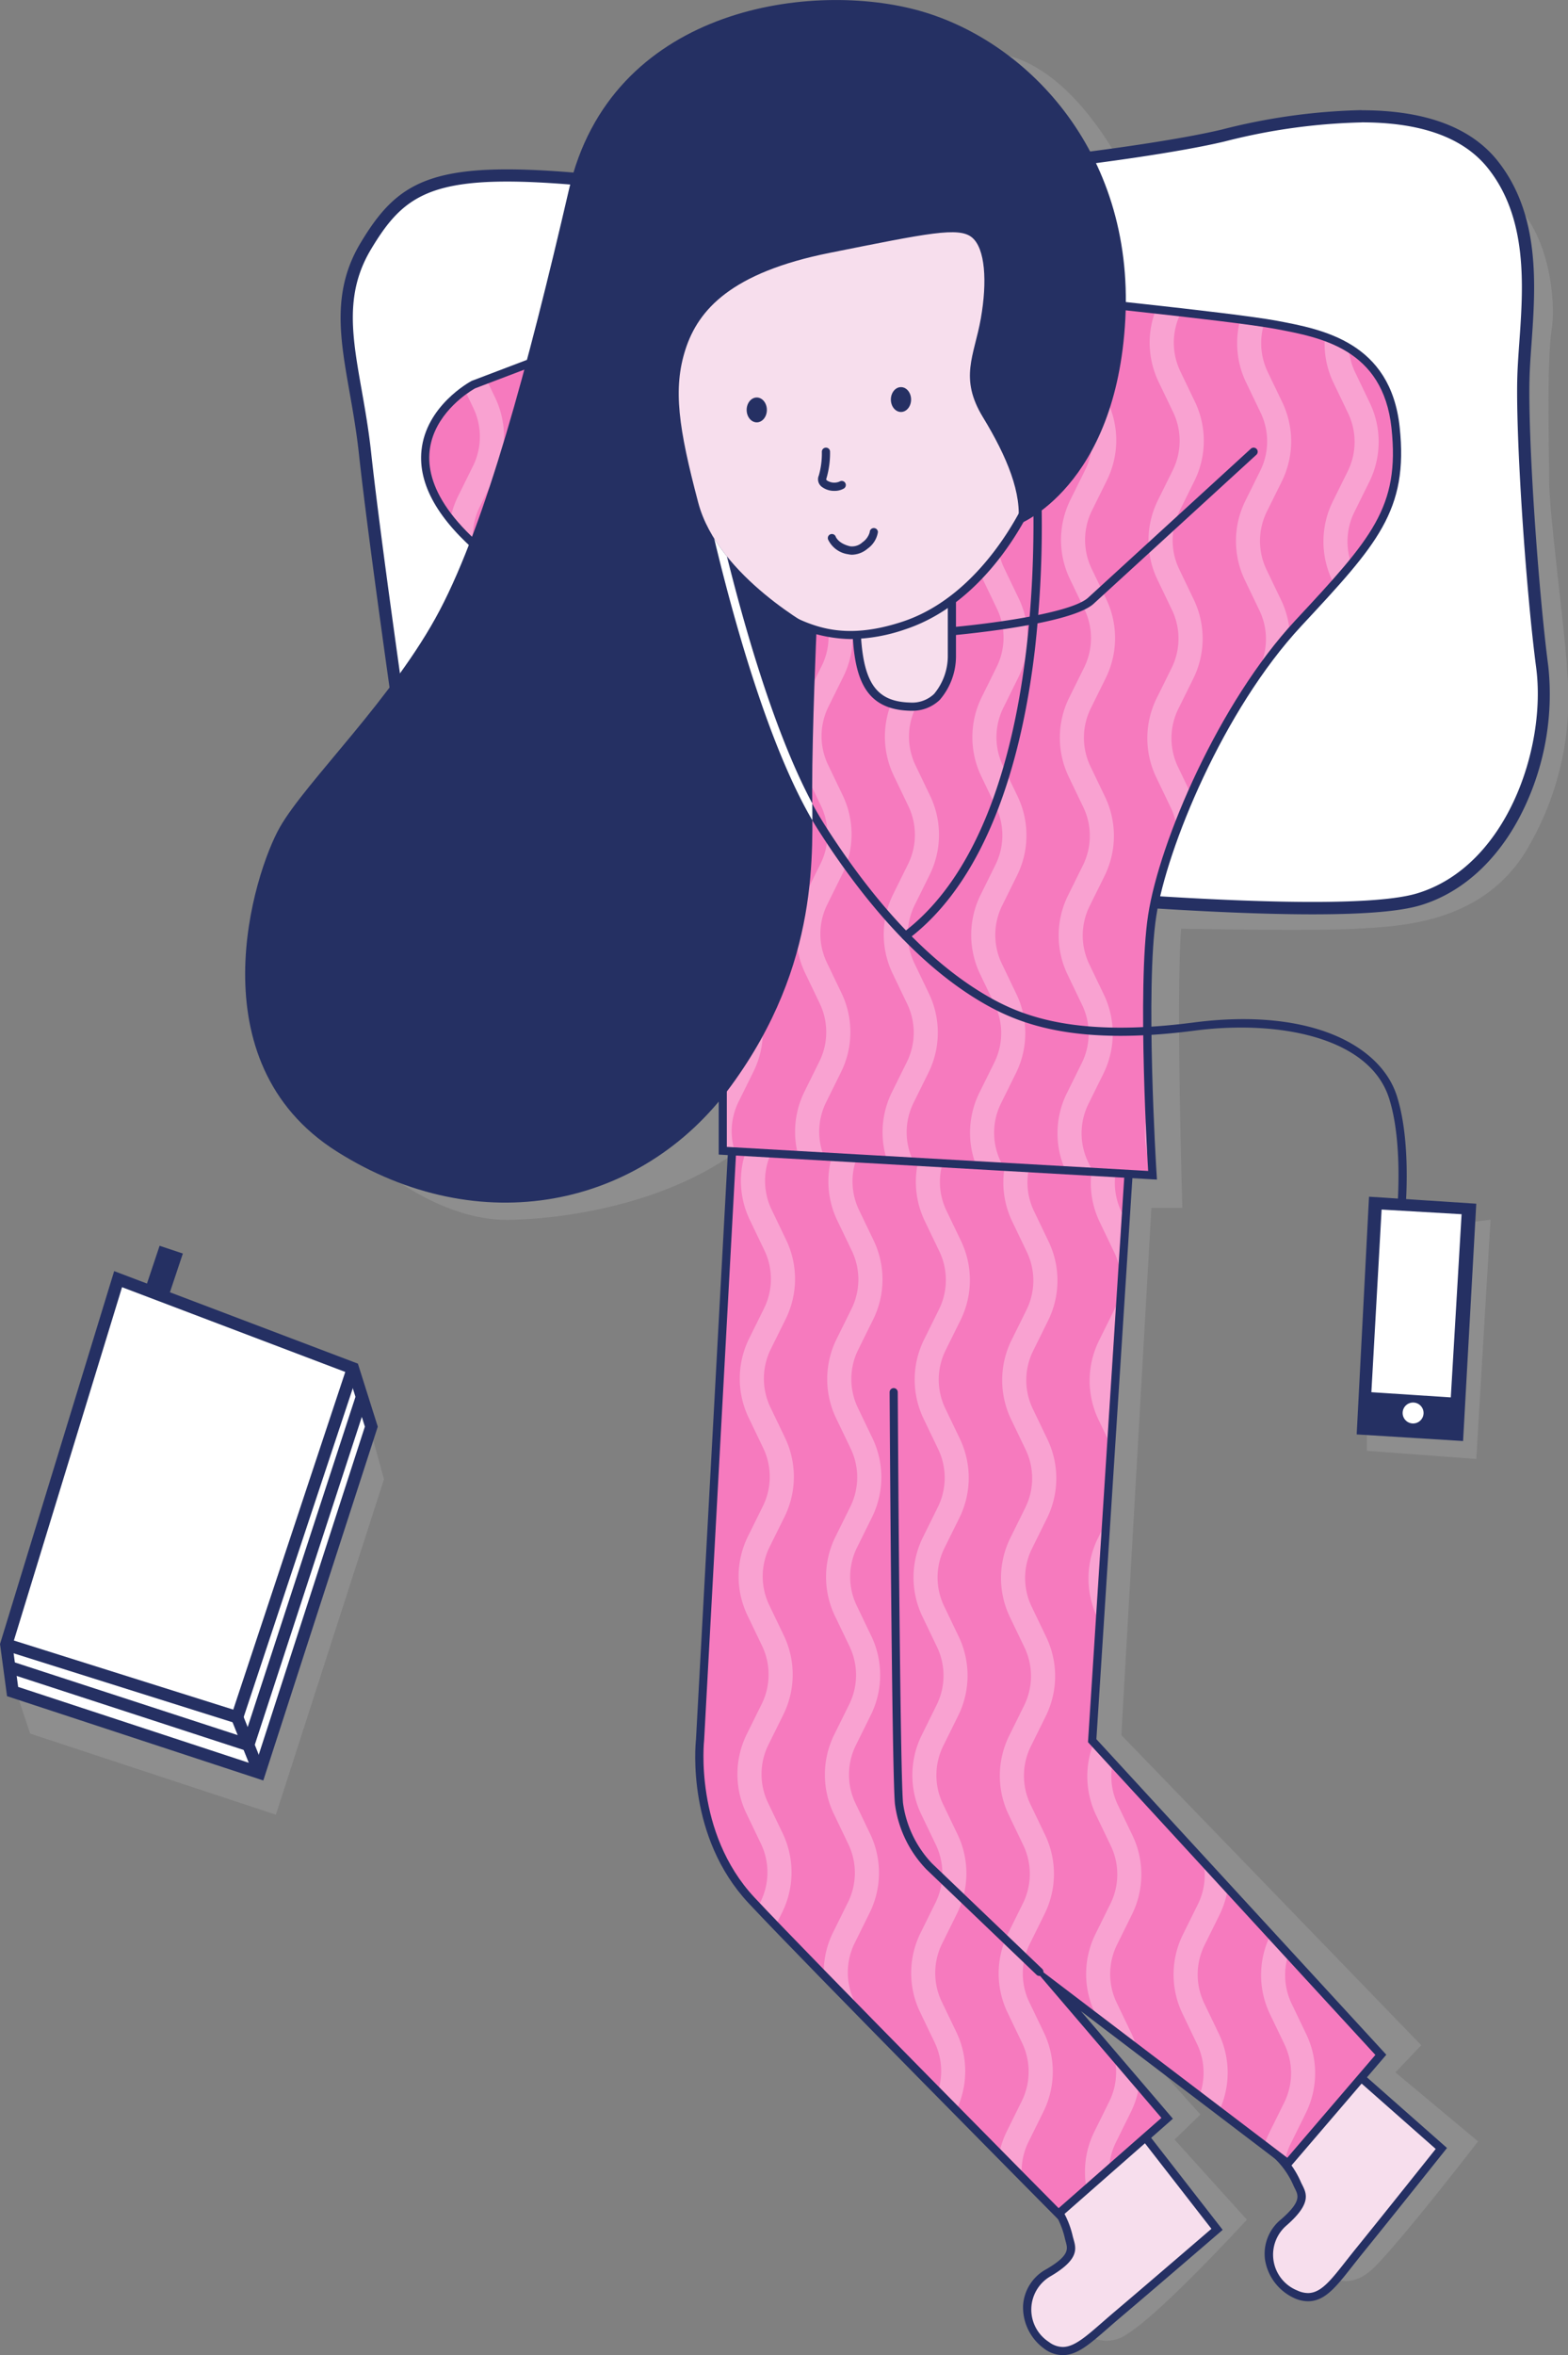 <svg xmlns="http://www.w3.org/2000/svg" xmlns:xlink="http://www.w3.org/1999/xlink" width="146.23" height="219.477" viewBox="0 0 146.23 219.477">
  <rect x="0" y="0" width="146.23" height="219.477" fill="#808080" stroke="none"/>
  <defs>
    <clipPath id="clip-path">
      <path id="Path_3202" data-name="Path 3202" d="M-1169.415,408.655l-3.13,57.512s-.978,8.607,4.695,14.672,28.365,28.951,28.365,28.951l9.585-8.411-12.715-14.867,24.453,18.584,8.215-9.585-26.8-29.147,3.53-54.969-27.591-6.651Z" transform="translate(1172.609 -404.742)" fill="none"/>
    </clipPath>
    <clipPath id="clip-path-2">
      <path id="Path_3218" data-name="Path 3218" d="M-1211.924,282.86v10.023l39.294,2.241s-1.063-17.012,0-23.87,6.6-19.782,13.723-27.432,9.759-10.551,8.968-17.936-6.594-8.441-10.814-9.232-22.684-2.638-22.684-2.638l-38.774,3.165-13.188,5.012s-10.287,5.539,1.055,15.034,20.046,22.42,20.046,22.42Z" transform="translate(1239.674 -214.017)" fill="none"/>
    </clipPath>
    <clipPath id="clip-path-3">
      <path id="Path_3235" data-name="Path 3235" d="M-1212.63,189.435s9.192-3.473,10.009-19.2-9.4-26.145-19.609-28.8-28.392,0-32.273,16.749-7.762,31.048-12.051,39.218-12.46,15.932-14.911,20.222-7.966,21.856,5.311,30.231,28.392,5.311,36.767-6.128,7.558-21.856,7.558-27.575.408-14.911.408-14.911-9.192-4.9-11.03-11.847-2.38-10.622-1.19-14.3,4.254-7.149,13.446-8.987,12.052-2.451,13.277-1.43,1.43,4.085.817,7.558-2.042,5.515.2,9.192S-1212.221,186.575-1212.63,189.435Z" transform="translate(1284.708 -140.544)" fill="none"/>
    </clipPath>
  </defs>
  <g id="Group_8084" data-name="Group 8084" transform="translate(-20.704 -27.195)">
    <g id="Group_7947" data-name="Group 7947" transform="translate(148.18 140.861)" opacity="0.35">
      <g id="Group_7946" data-name="Group 7946">
        <path id="Path_3178" data-name="Path 3178" d="M-1010.329,457.345V460.2l10.2.762,1.331-22.3-6.907.861Z" transform="translate(1010.329 -438.665)" fill="#a8a8a8"/>
      </g>
    </g>
    <g id="Group_7949" data-name="Group 7949" transform="translate(21.653 156.144)" opacity="0.35">
      <g id="Group_7948" data-name="Group 7948">
        <path id="Path_3179" data-name="Path 3179" d="M-1309.765,478.749l2.447,8.9L-1317.4,518.91l-22.916-7.554-1.863-5.584Z" transform="translate(1342.181 -478.749)" fill="#a8a8a8"/>
      </g>
    </g>
    <g id="Group_7951" data-name="Group 7951" transform="translate(54.251 32.086)" opacity="0.35">
      <g id="Group_7950" data-name="Group 7950">
        <path id="Path_3180" data-name="Path 3180" d="M-1189.967,364.85a3.307,3.307,0,0,0,4.938,1.084c3.251-2.047,11.08-10.6,11.08-10.6l-6.744-7.466,2.409-2.334-14.452-16.092,24.722,17.595,1.652,9.984-.6,3.011s2.169,2.529,5-.361,9.574-11.635,9.574-11.635l-7.708-6.429,2.409-2.529-27.967-28.9,2.8-49.135h2.89s-.6-19.269-.12-26.013c0,0,12.413.241,16.383,0s12.039-.4,16.134-7.845a27.576,27.576,0,0,0,3.492-16.12c-.121-3.011-1.686-14.813-1.686-17.7s-.241-11.079.241-14.211-.482-12.043-6.624-13.368-32.516,0-32.516,0-5.3-12.163-13.489-12.4-58.529,102.366-58.529,102.366,6.624,6.555,13.97,6.409,19.028-2.555,25.049-10.022,7.089,73.487,7.089,73.487l17.915,19.921,7,10.831Z" transform="translate(1256.685 -153.374)" fill="#a8a8a8"/>
      </g>
    </g>
    <g id="Group_7956" data-name="Group 7956" transform="translate(52.478 37.456)">
      <g id="Group_7953" data-name="Group 7953" transform="translate(0.563 0.572)">
        <g id="Group_7952" data-name="Group 7952">
          <path id="Path_3181" data-name="Path 3181" d="M-1169.773,242.749c-14.452,0-37.956-2.53-38.192-2.556l-.047,0-46.564-13.046-.053-.369c-.026-.182-2.645-18.357-3.514-26.394-.229-2.118-.563-4.009-.885-5.839-.907-5.14-1.623-9.2.963-13.5,2.73-4.54,5.279-6.566,13.162-6.566,2.385,0,5.363.187,9.107.571,2.55.262,5.689.395,9.33.395,16.715,0,40.511-2.807,48.4-4.7a56.542,56.542,0,0,1,12.858-1.78c5.755,0,9.877,1.518,12.251,4.512,3.864,4.872,3.4,11.392,3.027,16.631-.075,1.045-.145,2.032-.177,2.948-.2,5.665.815,20.141,1.748,27.228a24.107,24.107,0,0,1-2.092,12.651c-2.123,4.609-5.463,7.8-9.406,9C-1161.67,242.471-1165.005,242.749-1169.773,242.749Z" transform="translate(1259.858 -168.958)" fill="#fff"/>
        </g>
      </g>
      <g id="Group_7955" data-name="Group 7955">
        <g id="Group_7954" data-name="Group 7954">
          <path id="Path_3182" data-name="Path 3182" d="M-1166.124,168.6c5.006,0,9.31,1.151,11.8,4.3,4.478,5.646,2.92,13.685,2.726,19.2s.779,19.925,1.752,27.323-2.726,18.494-11.1,21.025c-1.909.577-5.439.8-9.748.8-14.588,0-38.13-2.552-38.13-2.552l-46.16-12.933s-2.633-18.254-3.511-26.374-3.361-13.4,0-18.984c2.569-4.271,4.808-6.288,12.672-6.288,2.424,0,5.381.191,9.048.568,2.689.276,5.888.4,9.388.4,16.765,0,40.477-2.783,48.53-4.715a56.28,56.28,0,0,1,12.726-1.765m0-1.144a57.072,57.072,0,0,0-12.992,1.8c-7.858,1.886-31.586,4.684-48.263,4.684-3.621,0-6.741-.132-9.272-.391-3.763-.386-6.761-.573-9.164-.573-8.161,0-10.808,2.111-13.654,6.843-2.7,4.484-1.927,8.846-1.036,13.9.321,1.82.653,3.7.88,5.8.87,8.046,3.49,26.231,3.516,26.414l.107.737.717.2,46.16,12.933.091.026.094.01c.236.026,23.77,2.559,38.253,2.559,4.892,0,8.189-.278,10.079-.849,4.1-1.24,7.568-4.544,9.76-9.3a24.7,24.7,0,0,0,2.139-12.965c-.929-7.065-1.941-21.492-1.742-27.133.032-.906.1-1.888.176-2.929.38-5.337.854-11.98-3.149-17.026-2.488-3.138-6.761-4.729-12.7-4.729Z" transform="translate(1261.334 -167.458)" fill="#253063"/>
        </g>
      </g>
    </g>
    <g id="Group_7961" data-name="Group 7961" transform="translate(116.113 223.002)">
      <g id="Group_7958" data-name="Group 7958" transform="translate(0.381 0.623)">
        <g id="Group_7957" data-name="Group 7957">
          <path id="Path_3183" data-name="Path 3183" d="M-1090.118,678.4a2.56,2.56,0,0,1-1.507-.535,4.365,4.365,0,0,1-1.805-3.656,3.755,3.755,0,0,1,1.986-3.109c2.423-1.42,2.2-2.194,1.972-3.014-.036-.129-.072-.255-.1-.38a8.157,8.157,0,0,0-1.456-3.067l-.192-.234,6.685-8.669,8.81,11.324-.275.237c-.06.052-6.032,5.193-8.993,7.7-.419.354-.806.691-1.165,1-1.66,1.447-2.757,2.4-3.961,2.4Z" transform="translate(1093.434 -655.737)" fill="#f7deed"/>
        </g>
      </g>
      <g id="Group_7960" data-name="Group 7960">
        <g id="Group_7959" data-name="Group 7959">
          <path id="Path_3184" data-name="Path 3184" d="M-1085.151,655.348l8.285,10.65s-6,5.163-8.99,7.694c-2.264,1.915-3.577,3.318-4.88,3.318a2.186,2.186,0,0,1-1.286-.465,3.591,3.591,0,0,1,.152-6.126c3.046-1.784,2.262-2.832,2.053-3.8a8.475,8.475,0,0,0-1.534-3.229l6.2-8.039m0-1.245-.6.78-6.2,8.039-.371.481.385.469a7.775,7.775,0,0,1,1.378,2.905c.03.141.068.275.1.4.2.7.371,1.309-1.8,2.58a4.125,4.125,0,0,0-2.174,3.421,4.756,4.756,0,0,0,1.964,3.983,2.929,2.929,0,0,0,1.729.607c1.348,0,2.488-.994,4.213-2.5.358-.312.743-.647,1.159-1,2.961-2.5,8.935-7.646,9-7.7l.55-.474-.446-.573-8.285-10.65-.6-.777Z" transform="translate(1094.434 -654.103)" fill="#253063"/>
        </g>
      </g>
    </g>
    <g id="Group_7966" data-name="Group 7966" transform="translate(138.632 217.308)">
      <g id="Group_7963" data-name="Group 7963" transform="translate(0.382 0.612)">
        <g id="Group_7962" data-name="Group 7962">
          <path id="Path_3185" data-name="Path 3185" d="M-1030.706,664.118a2.781,2.781,0,0,1-1.174-.284,4.366,4.366,0,0,1-2.453-3.257,3.757,3.757,0,0,1,1.373-3.424c2.118-1.846,1.758-2.566,1.378-3.328-.06-.119-.118-.237-.168-.354a8.164,8.164,0,0,0-2-2.743l-.232-.195,4.958-9.76,10.76,9.49-.226.284c-.05.062-4.963,6.224-7.406,9.233-.346.426-.663.829-.958,1.2-1.487,1.888-2.469,3.136-3.853,3.136Z" transform="translate(1034.37 -640.773)" fill="#f7deed"/>
        </g>
      </g>
      <g id="Group_7965" data-name="Group 7965">
        <g id="Group_7964" data-name="Group 7964">
          <path id="Path_3186" data-name="Path 3186" d="M-1029.526,640.391l10.12,8.924s-4.933,6.188-7.4,9.23c-2.03,2.5-3.068,4.2-4.515,4.2a2.412,2.412,0,0,1-1.014-.249,3.591,3.591,0,0,1-.988-6.048c2.661-2.319,1.7-3.2,1.311-4.117a8.472,8.472,0,0,0-2.107-2.888l4.6-9.051m-.234-1.223-.446.878-4.6,9.052-.275.541.467.389a7.775,7.775,0,0,1,1.893,2.6c.056.133.118.257.177.376.326.654.608,1.218-1.287,2.87a4.124,4.124,0,0,0-1.5,3.766,4.756,4.756,0,0,0,2.671,3.549,3.146,3.146,0,0,0,1.333.32c1.57,0,2.6-1.306,4.153-3.282.293-.373.609-.775.954-1.2,2.444-3.011,7.358-9.174,7.408-9.236l.452-.567-.544-.48-10.12-8.925-.738-.651Z" transform="translate(1035.371 -639.168)" fill="#253063"/>
        </g>
      </g>
    </g>
    <g id="Group_7972" data-name="Group 7972" transform="translate(85.539 127.124)">
      <g id="Group_7968" data-name="Group 7968" transform="translate(0.38 0.401)">
        <g id="Group_7967" data-name="Group 7967">
          <path id="Path_3187" data-name="Path 3187" d="M-1140.385,509.407c-.227-.229-22.761-22.961-28.373-28.959-5.727-6.123-4.836-14.617-4.8-14.976l3.141-57.72,8.937-4.063,28.03,6.757-3.54,55.127,26.918,29.276-8.67,10.116-21.9-16.647,10.646,12.447-10.139,8.9Z" transform="translate(1173.626 -403.689)" fill="#f67abe"/>
        </g>
      </g>
      <g id="Group_7971" data-name="Group 7971">
        <g id="Group_7970" data-name="Group 7970">
          <g id="Group_7969" data-name="Group 7969">
            <path id="Path_3188" data-name="Path 3188" d="M-1162.054,403.44l27.591,6.651-3.53,54.969,26.8,29.147-8.216,9.585-24.452-18.584,12.715,14.867-9.586,8.412s-22.692-22.887-28.365-28.951-4.695-14.672-4.695-14.672l3.13-57.512,8.607-3.913m-.076-.8-.239.109-8.607,3.912-.421.191-.025.461-3.129,57.491c-.066.618-.855,9.1,4.9,15.255,5.616,6,28.153,28.739,28.38,28.968l.505.509.539-.473,9.585-8.412.566-.5-.489-.572-8.088-9.456,18.784,14.276.572.435.468-.546,8.216-9.585.441-.514-.458-.5-26.58-28.908,3.509-54.644.041-.64-.624-.15-27.591-6.651-.255-.061Z" transform="translate(1174.624 -402.637)" fill="#253063"/>
          </g>
        </g>
      </g>
    </g>
    <g id="Group_8001" data-name="Group 8001" transform="translate(86.307 127.927)">
      <g id="Group_8000" data-name="Group 8000" clip-path="url(#clip-path)">
        <g id="Group_7999" data-name="Group 7999" transform="translate(-29.791 -14.551)" opacity="0.3">
          <g id="Group_7974" data-name="Group 7974">
            <g id="Group_7973" data-name="Group 7973">
              <path id="Path_3189" data-name="Path 3189" d="M-1249.142,375.474l1.341,2.792a6.179,6.179,0,0,1-.031,5.449l-1.374,2.777a8.413,8.413,0,0,0-.043,7.418l1.339,2.789a6.176,6.176,0,0,1-.032,5.451l-1.371,2.77a8.418,8.418,0,0,0-.045,7.42l1.339,2.789a6.185,6.185,0,0,1-.032,5.45l-1.373,2.773a8.42,8.42,0,0,0-.044,7.419l1.339,2.789a6.184,6.184,0,0,1-.032,5.451l-1.373,2.774a8.418,8.418,0,0,0-.044,7.419l1.339,2.788a6.178,6.178,0,0,1-.032,5.452l-1.371,2.771a8.412,8.412,0,0,0-.044,7.419l1.339,2.787a6.175,6.175,0,0,1-.032,5.451l-1.372,2.772a8.415,8.415,0,0,0-.044,7.42l1.339,2.786a6.179,6.179,0,0,1-.033,5.452l-1.369,2.768a8.419,8.419,0,0,0-.045,7.42l.705,1.468,2.5.014-1.179-2.455a6.179,6.179,0,0,1,.033-5.452l1.37-2.767a8.417,8.417,0,0,0,.045-7.42l-1.338-2.786a6.176,6.176,0,0,1,.032-5.451l1.371-2.773a8.412,8.412,0,0,0,.044-7.419l-1.338-2.787a6.177,6.177,0,0,1,.032-5.451l1.371-2.771a8.413,8.413,0,0,0,.044-7.419l-1.339-2.789a6.172,6.172,0,0,1,.032-5.451l1.372-2.774a8.42,8.42,0,0,0,.043-7.419l-1.339-2.789a6.182,6.182,0,0,1,.032-5.451l1.373-2.773a8.424,8.424,0,0,0,.044-7.419l-1.34-2.789a6.182,6.182,0,0,1,.033-5.451l1.371-2.77a8.414,8.414,0,0,0,.044-7.42l-1.339-2.789a6.176,6.176,0,0,1,.032-5.45l1.374-2.778a8.414,8.414,0,0,0,.043-7.417l-1.341-2.791a6.183,6.183,0,0,1,.031-5.448l1.217-2.462-2.5-.014-.732,1.481A8.414,8.414,0,0,0-1249.142,375.474Z" transform="translate(1250.743 -366.577)" fill="#fff"/>
            </g>
          </g>
          <g id="Group_7976" data-name="Group 7976" transform="translate(8.158 0.048)">
            <g id="Group_7975" data-name="Group 7975">
              <path id="Path_3190" data-name="Path 3190" d="M-1227.746,375.6l1.34,2.791a6.177,6.177,0,0,1-.031,5.449l-1.374,2.778a8.421,8.421,0,0,0-.044,7.418l1.34,2.789a6.181,6.181,0,0,1-.033,5.451l-1.371,2.77a8.413,8.413,0,0,0-.044,7.42l1.339,2.789a6.177,6.177,0,0,1-.033,5.451l-1.372,2.773a8.415,8.415,0,0,0-.043,7.419l1.339,2.789a6.174,6.174,0,0,1-.033,5.45l-1.372,2.774a8.414,8.414,0,0,0-.043,7.418l1.338,2.789a6.177,6.177,0,0,1-.032,5.452l-1.371,2.771a8.414,8.414,0,0,0-.044,7.42l1.338,2.787a6.173,6.173,0,0,1-.032,5.45l-1.371,2.773a8.419,8.419,0,0,0-.044,7.42l1.338,2.786a6.179,6.179,0,0,1-.033,5.452l-1.37,2.767a8.415,8.415,0,0,0-.044,7.42l.7,1.468,2.5.015-1.179-2.455a6.179,6.179,0,0,1,.032-5.452l1.37-2.767a8.414,8.414,0,0,0,.045-7.42l-1.339-2.786a6.178,6.178,0,0,1,.032-5.451l1.371-2.772a8.412,8.412,0,0,0,.044-7.419l-1.338-2.787a6.178,6.178,0,0,1,.032-5.451l1.371-2.771a8.409,8.409,0,0,0,.044-7.42l-1.338-2.788a6.18,6.18,0,0,1,.031-5.451l1.373-2.774a8.413,8.413,0,0,0,.044-7.419l-1.339-2.789a6.179,6.179,0,0,1,.032-5.45l1.372-2.773a8.418,8.418,0,0,0,.044-7.419l-1.339-2.789a6.178,6.178,0,0,1,.033-5.451l1.371-2.77a8.417,8.417,0,0,0,.045-7.42l-1.339-2.789a6.18,6.18,0,0,1,.032-5.45l1.373-2.778a8.413,8.413,0,0,0,.043-7.417l-1.34-2.792a6.183,6.183,0,0,1,.03-5.448l1.218-2.462-2.5-.015-.733,1.482A8.416,8.416,0,0,0-1227.746,375.6Z" transform="translate(1229.348 -366.703)" fill="#fff"/>
            </g>
          </g>
          <g id="Group_7978" data-name="Group 7978" transform="translate(16.315 0.096)">
            <g id="Group_7977" data-name="Group 7977">
              <path id="Path_3191" data-name="Path 3191" d="M-1206.351,375.727l1.34,2.791a6.178,6.178,0,0,1-.031,5.449l-1.374,2.778a8.419,8.419,0,0,0-.044,7.418l1.34,2.789a6.177,6.177,0,0,1-.033,5.451l-1.371,2.77a8.414,8.414,0,0,0-.044,7.419l1.339,2.789a6.176,6.176,0,0,1-.032,5.45l-1.372,2.773a8.413,8.413,0,0,0-.044,7.419l1.339,2.789a6.177,6.177,0,0,1-.032,5.451l-1.372,2.774a8.419,8.419,0,0,0-.044,7.419l1.339,2.788a6.178,6.178,0,0,1-.032,5.451l-1.372,2.771a8.414,8.414,0,0,0-.044,7.42l1.339,2.787a6.18,6.18,0,0,1-.032,5.45l-1.372,2.772a8.418,8.418,0,0,0-.044,7.42l1.338,2.786a6.185,6.185,0,0,1-.031,5.451l-1.371,2.768a8.414,8.414,0,0,0-.044,7.42l.7,1.468,2.5.015-1.179-2.455a6.183,6.183,0,0,1,.032-5.451l1.371-2.768a8.415,8.415,0,0,0,.044-7.42l-1.338-2.786a6.176,6.176,0,0,1,.032-5.451l1.372-2.773a8.411,8.411,0,0,0,.043-7.418l-1.338-2.787a6.175,6.175,0,0,1,.032-5.451l1.372-2.771a8.411,8.411,0,0,0,.044-7.419l-1.339-2.789a6.173,6.173,0,0,1,.032-5.45l1.372-2.774a8.413,8.413,0,0,0,.044-7.419l-1.339-2.789a6.176,6.176,0,0,1,.032-5.451l1.372-2.773a8.418,8.418,0,0,0,.044-7.419l-1.339-2.789a6.177,6.177,0,0,1,.032-5.451l1.371-2.77a8.418,8.418,0,0,0,.044-7.42l-1.34-2.789a6.184,6.184,0,0,1,.032-5.45l1.374-2.778a8.415,8.415,0,0,0,.043-7.417l-1.34-2.791a6.18,6.18,0,0,1,.031-5.448l1.217-2.462-2.5-.015-.731,1.481A8.414,8.414,0,0,0-1206.351,375.727Z" transform="translate(1207.953 -366.83)" fill="#fff"/>
            </g>
          </g>
          <g id="Group_7980" data-name="Group 7980" transform="translate(24.473 0.145)">
            <g id="Group_7979" data-name="Group 7979">
              <path id="Path_3192" data-name="Path 3192" d="M-1184.954,375.853l1.34,2.792a6.181,6.181,0,0,1-.032,5.449l-1.373,2.778a8.416,8.416,0,0,0-.043,7.418l1.339,2.789a6.178,6.178,0,0,1-.033,5.451l-1.371,2.77a8.42,8.42,0,0,0-.045,7.42l1.34,2.789a6.185,6.185,0,0,1-.033,5.451l-1.372,2.773a8.414,8.414,0,0,0-.044,7.419l1.339,2.789a6.183,6.183,0,0,1-.031,5.45l-1.373,2.774a8.418,8.418,0,0,0-.044,7.419l1.339,2.788a6.179,6.179,0,0,1-.032,5.451l-1.372,2.771a8.415,8.415,0,0,0-.044,7.42l1.338,2.787a6.177,6.177,0,0,1-.032,5.451l-1.372,2.772a8.414,8.414,0,0,0-.043,7.42l1.338,2.786a6.179,6.179,0,0,1-.032,5.452l-1.37,2.767a8.421,8.421,0,0,0-.045,7.42l.705,1.468,2.5.015-1.179-2.455a6.179,6.179,0,0,1,.033-5.452l1.37-2.767a8.415,8.415,0,0,0,.044-7.42l-1.337-2.786a6.173,6.173,0,0,1,.032-5.451l1.372-2.773a8.413,8.413,0,0,0,.044-7.419l-1.338-2.787a6.178,6.178,0,0,1,.032-5.451l1.372-2.771a8.414,8.414,0,0,0,.044-7.42l-1.339-2.788a6.173,6.173,0,0,1,.032-5.451l1.372-2.774a8.419,8.419,0,0,0,.043-7.419l-1.339-2.789a6.173,6.173,0,0,1,.032-5.45l1.372-2.773a8.416,8.416,0,0,0,.045-7.419l-1.34-2.789a6.177,6.177,0,0,1,.033-5.451l1.371-2.77a8.414,8.414,0,0,0,.044-7.42l-1.339-2.789a6.175,6.175,0,0,1,.032-5.45l1.373-2.778a8.421,8.421,0,0,0,.044-7.417l-1.34-2.791a6.18,6.18,0,0,1,.032-5.448l1.217-2.462-2.5-.015-.732,1.481A8.416,8.416,0,0,0-1184.954,375.853Z" transform="translate(1186.555 -366.956)" fill="#fff"/>
            </g>
          </g>
          <g id="Group_7982" data-name="Group 7982" transform="translate(32.631 0.193)">
            <g id="Group_7981" data-name="Group 7981">
              <path id="Path_3193" data-name="Path 3193" d="M-1163.559,375.981l1.341,2.791a6.177,6.177,0,0,1-.031,5.449l-1.374,2.778a8.41,8.41,0,0,0-.043,7.418l1.339,2.789a6.176,6.176,0,0,1-.032,5.451l-1.371,2.77a8.418,8.418,0,0,0-.044,7.419l1.34,2.789a6.184,6.184,0,0,1-.032,5.45l-1.372,2.773a8.423,8.423,0,0,0-.044,7.419l1.339,2.789a6.181,6.181,0,0,1-.031,5.451l-1.373,2.774a8.417,8.417,0,0,0-.044,7.419l1.339,2.789a6.177,6.177,0,0,1-.032,5.451l-1.371,2.771a8.414,8.414,0,0,0-.044,7.42l1.339,2.787a6.176,6.176,0,0,1-.033,5.45l-1.371,2.773a8.412,8.412,0,0,0-.044,7.419l1.339,2.786a6.18,6.18,0,0,1-.033,5.452l-1.37,2.767a8.418,8.418,0,0,0-.045,7.42l.705,1.468,2.5.015-1.179-2.455a6.178,6.178,0,0,1,.033-5.452l1.37-2.767a8.415,8.415,0,0,0,.044-7.42l-1.338-2.786a6.177,6.177,0,0,1,.032-5.451l1.371-2.772a8.412,8.412,0,0,0,.044-7.419l-1.338-2.787a6.176,6.176,0,0,1,.032-5.451l1.371-2.771a8.415,8.415,0,0,0,.044-7.42l-1.339-2.789a6.172,6.172,0,0,1,.032-5.45l1.373-2.774a8.42,8.42,0,0,0,.043-7.419l-1.339-2.789a6.182,6.182,0,0,1,.032-5.451l1.373-2.773a8.425,8.425,0,0,0,.043-7.419l-1.339-2.789a6.18,6.18,0,0,1,.033-5.451l1.371-2.77a8.413,8.413,0,0,0,.044-7.419l-1.339-2.789a6.178,6.178,0,0,1,.032-5.45l1.374-2.778a8.413,8.413,0,0,0,.043-7.417l-1.34-2.792a6.184,6.184,0,0,1,.031-5.448l1.218-2.462-2.5-.015-.733,1.482A8.412,8.412,0,0,0-1163.559,375.981Z" transform="translate(1165.16 -367.083)" fill="#fff"/>
            </g>
          </g>
          <g id="Group_7984" data-name="Group 7984" transform="translate(40.788 0.241)">
            <g id="Group_7983" data-name="Group 7983">
              <path id="Path_3194" data-name="Path 3194" d="M-1142.163,376.107l1.34,2.792a6.177,6.177,0,0,1-.031,5.449l-1.374,2.777a8.422,8.422,0,0,0-.044,7.418l1.34,2.789a6.18,6.18,0,0,1-.033,5.451l-1.371,2.77a8.414,8.414,0,0,0-.044,7.42l1.339,2.789a6.176,6.176,0,0,1-.032,5.45l-1.372,2.773a8.414,8.414,0,0,0-.043,7.419l1.339,2.789a6.176,6.176,0,0,1-.032,5.451l-1.373,2.774a8.414,8.414,0,0,0-.043,7.419l1.338,2.788a6.177,6.177,0,0,1-.033,5.451l-1.371,2.771a8.414,8.414,0,0,0-.044,7.419l1.339,2.787a6.175,6.175,0,0,1-.033,5.451l-1.371,2.772a8.418,8.418,0,0,0-.044,7.42l1.338,2.786a6.178,6.178,0,0,1-.033,5.452l-1.37,2.768a8.414,8.414,0,0,0-.044,7.42l.705,1.468,2.5.014-1.179-2.455a6.179,6.179,0,0,1,.033-5.452l1.37-2.767a8.417,8.417,0,0,0,.044-7.42l-1.338-2.786a6.178,6.178,0,0,1,.032-5.451l1.371-2.773a8.414,8.414,0,0,0,.044-7.419l-1.338-2.787a6.176,6.176,0,0,1,.033-5.451l1.371-2.771a8.408,8.408,0,0,0,.044-7.419l-1.338-2.789a6.18,6.18,0,0,1,.031-5.451l1.373-2.774a8.412,8.412,0,0,0,.044-7.419l-1.338-2.789a6.179,6.179,0,0,1,.031-5.451l1.373-2.773a8.417,8.417,0,0,0,.044-7.419l-1.339-2.789a6.178,6.178,0,0,1,.032-5.451l1.371-2.77a8.417,8.417,0,0,0,.045-7.42l-1.34-2.789a6.183,6.183,0,0,1,.032-5.45l1.374-2.778a8.414,8.414,0,0,0,.043-7.417l-1.34-2.791a6.182,6.182,0,0,1,.031-5.448l1.218-2.462-2.5-.015-.733,1.481A8.417,8.417,0,0,0-1142.163,376.107Z" transform="translate(1143.765 -367.21)" fill="#fff"/>
            </g>
          </g>
          <g id="Group_7986" data-name="Group 7986" transform="translate(48.946 0.289)">
            <g id="Group_7985" data-name="Group 7985">
              <path id="Path_3195" data-name="Path 3195" d="M-1120.768,376.233l1.34,2.791a6.178,6.178,0,0,1-.031,5.449l-1.374,2.778a8.42,8.42,0,0,0-.043,7.418l1.34,2.789a6.178,6.178,0,0,1-.033,5.451l-1.372,2.77a8.414,8.414,0,0,0-.044,7.42l1.339,2.789a6.177,6.177,0,0,1-.032,5.451l-1.372,2.773a8.412,8.412,0,0,0-.044,7.419l1.339,2.789a6.176,6.176,0,0,1-.032,5.45l-1.372,2.774a8.418,8.418,0,0,0-.044,7.419l1.339,2.789a6.179,6.179,0,0,1-.032,5.451l-1.372,2.771a8.414,8.414,0,0,0-.044,7.42l1.339,2.788a6.179,6.179,0,0,1-.032,5.45l-1.372,2.773a8.419,8.419,0,0,0-.044,7.42l1.338,2.786a6.186,6.186,0,0,1-.031,5.451l-1.372,2.768a8.415,8.415,0,0,0-.044,7.42l.7,1.468,2.5.015-1.179-2.455a6.182,6.182,0,0,1,.031-5.451l1.371-2.768a8.415,8.415,0,0,0,.044-7.42l-1.338-2.786a6.179,6.179,0,0,1,.032-5.451l1.373-2.772a8.413,8.413,0,0,0,.043-7.419l-1.338-2.787a6.178,6.178,0,0,1,.032-5.451l1.372-2.771a8.415,8.415,0,0,0,.044-7.42l-1.339-2.788a6.173,6.173,0,0,1,.032-5.451l1.372-2.774a8.413,8.413,0,0,0,.044-7.419l-1.339-2.789a6.176,6.176,0,0,1,.032-5.45l1.372-2.773a8.418,8.418,0,0,0,.044-7.419l-1.339-2.789a6.18,6.18,0,0,1,.032-5.451l1.372-2.77a8.418,8.418,0,0,0,.044-7.42l-1.34-2.789a6.182,6.182,0,0,1,.032-5.45l1.373-2.778a8.414,8.414,0,0,0,.043-7.417l-1.34-2.792a6.181,6.181,0,0,1,.032-5.448l1.217-2.462-2.5-.015-.732,1.481A8.414,8.414,0,0,0-1120.768,376.233Z" transform="translate(1122.37 -367.336)" fill="#fff"/>
            </g>
          </g>
          <g id="Group_7988" data-name="Group 7988" transform="translate(57.104 0.338)">
            <g id="Group_7987" data-name="Group 7987">
              <path id="Path_3196" data-name="Path 3196" d="M-1099.371,376.36l1.341,2.791a6.182,6.182,0,0,1-.032,5.449l-1.373,2.778a8.414,8.414,0,0,0-.043,7.418l1.339,2.789a6.179,6.179,0,0,1-.032,5.452l-1.371,2.77a8.418,8.418,0,0,0-.045,7.419l1.34,2.789a6.182,6.182,0,0,1-.033,5.45l-1.372,2.773a8.415,8.415,0,0,0-.044,7.419l1.34,2.789a6.184,6.184,0,0,1-.032,5.451l-1.373,2.774a8.419,8.419,0,0,0-.044,7.419l1.339,2.788a6.177,6.177,0,0,1-.032,5.451l-1.371,2.771a8.414,8.414,0,0,0-.044,7.42l1.338,2.787a6.175,6.175,0,0,1-.032,5.451l-1.372,2.772a8.413,8.413,0,0,0-.043,7.42l1.338,2.786a6.18,6.18,0,0,1-.032,5.452l-1.37,2.768a8.42,8.42,0,0,0-.045,7.42l.705,1.468,2.5.015-1.179-2.455a6.179,6.179,0,0,1,.033-5.452l1.37-2.767a8.415,8.415,0,0,0,.044-7.42l-1.337-2.786a6.177,6.177,0,0,1,.032-5.451l1.372-2.773a8.411,8.411,0,0,0,.044-7.419l-1.338-2.787a6.176,6.176,0,0,1,.032-5.451l1.371-2.771a8.414,8.414,0,0,0,.044-7.419l-1.339-2.789a6.175,6.175,0,0,1,.032-5.45l1.373-2.774a8.419,8.419,0,0,0,.043-7.419l-1.339-2.789a6.173,6.173,0,0,1,.033-5.451l1.372-2.773a8.417,8.417,0,0,0,.044-7.419l-1.34-2.789a6.177,6.177,0,0,1,.033-5.451l1.371-2.77a8.415,8.415,0,0,0,.044-7.42l-1.339-2.789a6.178,6.178,0,0,1,.031-5.45l1.373-2.778a8.421,8.421,0,0,0,.044-7.417l-1.341-2.791a6.18,6.18,0,0,1,.032-5.448l1.217-2.462-2.5-.015-.732,1.481A8.414,8.414,0,0,0-1099.371,376.36Z" transform="translate(1100.972 -367.463)" fill="#fff"/>
            </g>
          </g>
          <g id="Group_7990" data-name="Group 7990" transform="translate(65.262 0.386)">
            <g id="Group_7989" data-name="Group 7989">
              <path id="Path_3197" data-name="Path 3197" d="M-1077.975,376.486l1.341,2.792a6.176,6.176,0,0,1-.032,5.449l-1.374,2.778a8.413,8.413,0,0,0-.043,7.418l1.339,2.789a6.176,6.176,0,0,1-.032,5.451l-1.371,2.77a8.419,8.419,0,0,0-.044,7.42l1.34,2.789a6.186,6.186,0,0,1-.032,5.451l-1.373,2.773a8.422,8.422,0,0,0-.044,7.419l1.339,2.789a6.18,6.18,0,0,1-.032,5.45l-1.373,2.774a8.417,8.417,0,0,0-.044,7.419l1.339,2.788a6.177,6.177,0,0,1-.033,5.451l-1.371,2.771a8.414,8.414,0,0,0-.044,7.42l1.338,2.787a6.174,6.174,0,0,1-.032,5.451l-1.371,2.772a8.415,8.415,0,0,0-.044,7.42l1.338,2.786a6.177,6.177,0,0,1-.033,5.452l-1.369,2.767a8.42,8.42,0,0,0-.045,7.42l.7,1.468,2.5.015-1.179-2.455a6.177,6.177,0,0,1,.033-5.452l1.37-2.767a8.415,8.415,0,0,0,.044-7.42l-1.338-2.786a6.176,6.176,0,0,1,.032-5.451l1.371-2.773a8.412,8.412,0,0,0,.044-7.419l-1.338-2.787a6.175,6.175,0,0,1,.032-5.451l1.371-2.771a8.414,8.414,0,0,0,.044-7.42l-1.339-2.788a6.172,6.172,0,0,1,.032-5.451l1.373-2.774a8.42,8.42,0,0,0,.043-7.419l-1.339-2.789a6.182,6.182,0,0,1,.032-5.45l1.373-2.773a8.424,8.424,0,0,0,.044-7.419l-1.34-2.789a6.183,6.183,0,0,1,.033-5.452l1.371-2.77a8.415,8.415,0,0,0,.044-7.42l-1.339-2.789a6.177,6.177,0,0,1,.031-5.45l1.374-2.778a8.413,8.413,0,0,0,.043-7.417l-1.34-2.791a6.184,6.184,0,0,1,.031-5.448l1.217-2.462-2.5-.015-.732,1.482A8.414,8.414,0,0,0-1077.975,376.486Z" transform="translate(1079.576 -367.589)" fill="#fff"/>
            </g>
          </g>
          <g id="Group_7992" data-name="Group 7992" transform="translate(73.419 0.434)">
            <g id="Group_7991" data-name="Group 7991">
              <path id="Path_3198" data-name="Path 3198" d="M-1056.58,376.613l1.34,2.791a6.177,6.177,0,0,1-.032,5.449l-1.374,2.778a8.422,8.422,0,0,0-.044,7.418l1.34,2.789a6.184,6.184,0,0,1-.033,5.451l-1.372,2.77a8.414,8.414,0,0,0-.044,7.419l1.339,2.789a6.179,6.179,0,0,1-.032,5.45l-1.373,2.773a8.416,8.416,0,0,0-.043,7.419l1.339,2.789a6.175,6.175,0,0,1-.033,5.451l-1.372,2.774a8.414,8.414,0,0,0-.043,7.419l1.338,2.789a6.176,6.176,0,0,1-.032,5.451l-1.371,2.771a8.414,8.414,0,0,0-.044,7.42l1.338,2.787a6.172,6.172,0,0,1-.032,5.45l-1.371,2.773a8.418,8.418,0,0,0-.044,7.419l1.338,2.786a6.18,6.18,0,0,1-.033,5.452l-1.37,2.767a8.416,8.416,0,0,0-.044,7.42l.705,1.468,2.5.015-1.179-2.455a6.179,6.179,0,0,1,.032-5.452l1.37-2.767a8.415,8.415,0,0,0,.044-7.42l-1.338-2.786a6.177,6.177,0,0,1,.032-5.452l1.371-2.772a8.411,8.411,0,0,0,.044-7.419l-1.338-2.787a6.177,6.177,0,0,1,.032-5.451l1.371-2.771a8.41,8.41,0,0,0,.044-7.42l-1.339-2.789a6.179,6.179,0,0,1,.031-5.45l1.373-2.774a8.41,8.41,0,0,0,.044-7.418l-1.339-2.789a6.18,6.18,0,0,1,.031-5.451l1.373-2.773a8.418,8.418,0,0,0,.044-7.419l-1.339-2.789a6.179,6.179,0,0,1,.032-5.452l1.372-2.77a8.419,8.419,0,0,0,.045-7.419l-1.34-2.789a6.183,6.183,0,0,1,.032-5.45l1.374-2.778a8.414,8.414,0,0,0,.043-7.417l-1.34-2.792a6.18,6.18,0,0,1,.031-5.448l1.218-2.462-2.5-.015-.733,1.482A8.417,8.417,0,0,0-1056.58,376.613Z" transform="translate(1058.182 -367.716)" fill="#fff"/>
            </g>
          </g>
          <g id="Group_7994" data-name="Group 7994" transform="translate(81.576 0.483)">
            <g id="Group_7993" data-name="Group 7993">
              <path id="Path_3199" data-name="Path 3199" d="M-1035.184,376.74l1.339,2.792a6.176,6.176,0,0,1-.031,5.449l-1.373,2.777a8.421,8.421,0,0,0-.044,7.418l1.34,2.789a6.176,6.176,0,0,1-.033,5.451l-1.371,2.77a8.413,8.413,0,0,0-.044,7.42l1.339,2.789a6.175,6.175,0,0,1-.032,5.45l-1.372,2.773a8.412,8.412,0,0,0-.044,7.419l1.339,2.789a6.177,6.177,0,0,1-.032,5.451l-1.372,2.774a8.418,8.418,0,0,0-.044,7.419l1.339,2.788a6.18,6.18,0,0,1-.032,5.451l-1.372,2.771a8.413,8.413,0,0,0-.044,7.419l1.339,2.788a6.18,6.18,0,0,1-.032,5.45l-1.372,2.772a8.418,8.418,0,0,0-.044,7.42l1.338,2.786a6.186,6.186,0,0,1-.031,5.451l-1.371,2.768a8.416,8.416,0,0,0-.044,7.42l.7,1.468,2.5.014-1.179-2.455a6.181,6.181,0,0,1,.031-5.451l1.371-2.768a8.416,8.416,0,0,0,.044-7.42l-1.338-2.786a6.178,6.178,0,0,1,.032-5.451l1.372-2.773a8.412,8.412,0,0,0,.043-7.419l-1.338-2.787a6.179,6.179,0,0,1,.032-5.451l1.373-2.771a8.413,8.413,0,0,0,.044-7.419l-1.339-2.789a6.175,6.175,0,0,1,.032-5.451l1.372-2.774a8.412,8.412,0,0,0,.044-7.419l-1.339-2.789a6.175,6.175,0,0,1,.032-5.451l1.372-2.773a8.417,8.417,0,0,0,.044-7.419l-1.339-2.789a6.176,6.176,0,0,1,.032-5.451l1.371-2.77a8.42,8.42,0,0,0,.045-7.42l-1.34-2.789a6.183,6.183,0,0,1,.032-5.45l1.373-2.778a8.414,8.414,0,0,0,.043-7.417l-1.34-2.791a6.18,6.18,0,0,1,.032-5.448l1.217-2.462-2.5-.015-.732,1.48A8.413,8.413,0,0,0-1035.184,376.74Z" transform="translate(1036.787 -367.843)" fill="#fff"/>
            </g>
          </g>
          <g id="Group_7996" data-name="Group 7996" transform="translate(89.735 0.531)">
            <g id="Group_7995" data-name="Group 7995">
              <path id="Path_3200" data-name="Path 3200" d="M-1013.788,376.866l1.341,2.791a6.183,6.183,0,0,1-.032,5.449l-1.373,2.778a8.413,8.413,0,0,0-.043,7.418l1.339,2.789a6.176,6.176,0,0,1-.032,5.451l-1.371,2.77a8.419,8.419,0,0,0-.045,7.42l1.34,2.789a6.183,6.183,0,0,1-.033,5.451l-1.372,2.773a8.414,8.414,0,0,0-.044,7.419l1.339,2.789a6.184,6.184,0,0,1-.031,5.45l-1.373,2.774a8.417,8.417,0,0,0-.044,7.419l1.339,2.789a6.178,6.178,0,0,1-.032,5.452l-1.371,2.771a8.414,8.414,0,0,0-.044,7.42l1.339,2.787a6.175,6.175,0,0,1-.032,5.45l-1.372,2.773a8.412,8.412,0,0,0-.043,7.42l1.338,2.786a6.18,6.18,0,0,1-.032,5.452l-1.369,2.767a8.419,8.419,0,0,0-.045,7.42l.705,1.468,2.5.015-1.179-2.455a6.179,6.179,0,0,1,.033-5.452l1.37-2.767a8.415,8.415,0,0,0,.044-7.42l-1.338-2.786a6.174,6.174,0,0,1,.032-5.451l1.372-2.772a8.412,8.412,0,0,0,.044-7.419l-1.338-2.787a6.177,6.177,0,0,1,.032-5.451l1.371-2.771a8.414,8.414,0,0,0,.044-7.42l-1.339-2.788a6.173,6.173,0,0,1,.032-5.451l1.373-2.774a8.42,8.42,0,0,0,.043-7.419l-1.339-2.789a6.174,6.174,0,0,1,.032-5.45l1.372-2.773a8.416,8.416,0,0,0,.045-7.419l-1.339-2.789a6.177,6.177,0,0,1,.033-5.451l1.371-2.77a8.414,8.414,0,0,0,.044-7.42l-1.339-2.789a6.176,6.176,0,0,1,.032-5.45l1.373-2.778a8.421,8.421,0,0,0,.044-7.417l-1.341-2.792a6.18,6.18,0,0,1,.032-5.448l1.217-2.462-2.5-.015-.732,1.481A8.415,8.415,0,0,0-1013.788,376.866Z" transform="translate(1015.389 -367.969)" fill="#fff"/>
            </g>
          </g>
          <g id="Group_7998" data-name="Group 7998" transform="translate(97.893 0.579)">
            <g id="Group_7997" data-name="Group 7997">
              <path id="Path_3201" data-name="Path 3201" d="M-992.392,376.993l1.341,2.791a6.176,6.176,0,0,1-.032,5.449l-1.374,2.778a8.412,8.412,0,0,0-.043,7.418l1.339,2.789a6.177,6.177,0,0,1-.032,5.452l-1.371,2.77a8.418,8.418,0,0,0-.045,7.419l1.34,2.789a6.187,6.187,0,0,1-.032,5.45l-1.373,2.773a8.423,8.423,0,0,0-.044,7.419l1.339,2.789a6.183,6.183,0,0,1-.032,5.451l-1.373,2.774a8.417,8.417,0,0,0-.044,7.419l1.339,2.788a6.177,6.177,0,0,1-.032,5.451l-1.371,2.771a8.415,8.415,0,0,0-.044,7.42l1.338,2.787a6.175,6.175,0,0,1-.032,5.451L-993,480.164a8.414,8.414,0,0,0-.044,7.42l1.338,2.786a6.177,6.177,0,0,1-.033,5.452l-1.37,2.768a8.42,8.42,0,0,0-.045,7.42l.705,1.468,2.5.015-1.179-2.455a6.179,6.179,0,0,1,.033-5.452l1.369-2.767a8.417,8.417,0,0,0,.045-7.42l-1.339-2.786a6.177,6.177,0,0,1,.033-5.451l1.371-2.773a8.413,8.413,0,0,0,.044-7.418l-1.339-2.787a6.178,6.178,0,0,1,.032-5.451l1.371-2.771a8.414,8.414,0,0,0,.044-7.419l-1.339-2.789a6.173,6.173,0,0,1,.032-5.45l1.372-2.774a8.422,8.422,0,0,0,.044-7.419l-1.34-2.789a6.184,6.184,0,0,1,.032-5.451l1.373-2.773a8.423,8.423,0,0,0,.044-7.419l-1.339-2.789a6.181,6.181,0,0,1,.033-5.451l1.371-2.77a8.415,8.415,0,0,0,.044-7.42l-1.339-2.789a6.178,6.178,0,0,1,.031-5.45l1.374-2.778a8.412,8.412,0,0,0,.044-7.417l-1.341-2.791a6.184,6.184,0,0,1,.031-5.448l1.218-2.462-2.5-.015-.732,1.482A8.413,8.413,0,0,0-992.392,376.993Z" transform="translate(993.993 -368.096)" fill="#fff"/>
            </g>
          </g>
        </g>
      </g>
    </g>
    <g id="Group_8007" data-name="Group 8007" transform="translate(59.974 54.442)">
      <g id="Group_8003" data-name="Group 8003" transform="translate(0.381 0.383)">
        <g id="Group_8002" data-name="Group 8002">
          <path id="Path_3203" data-name="Path 3203" d="M-1212.925,292.622V282.258l-2.362-23.1c-.749-1.094-9.209-13.294-19.921-22.263-3.914-3.277-5.741-6.472-5.434-9.5.4-3.947,4.278-6.076,4.443-6.165l.022-.011,13.262-5.04,38.863-3.172.035,0c.185.019,18.528,1.858,22.716,2.643l.057.01c4.325.811,10.249,1.921,11.067,9.556s-2.077,10.728-9.068,18.237c-7.363,7.908-12.644,20.9-13.626,27.23-1.044,6.738-.006,23.618,0,23.788l.027.429Z" transform="translate(1240.675 -213.013)" fill="#f67abe"/>
        </g>
      </g>
      <g id="Group_8006" data-name="Group 8006">
        <g id="Group_8005" data-name="Group 8005">
          <g id="Group_8004" data-name="Group 8004">
            <path id="Path_3204" data-name="Path 3204" d="M-1184.675,212.775s18.464,1.846,22.684,2.638,10.023,1.846,10.814,9.232-1.847,10.287-8.969,17.936-12.661,20.574-13.723,27.432,0,23.87,0,23.87l-39.293-2.241V281.618l-2.374-23.212s-8.7-12.924-20.046-22.42-1.055-15.034-1.055-15.034l13.188-5.012,38.774-3.165m.007-.766-.069.005-38.774,3.165-.108.009-.1.039-13.188,5.011-.047.018-.044.024c-.172.093-4.219,2.316-4.64,6.462-.322,3.159,1.551,6.466,5.568,9.829,10.465,8.762,18.77,20.614,19.8,22.106l2.351,22.98v10.7l.719.041,39.293,2.241.858.049-.054-.857c-.01-.169-1.045-17.008-.007-23.706.974-6.286,6.217-19.177,13.528-27.029,7.075-7.6,10-10.744,9.168-18.537-.848-7.916-7.183-9.1-11.375-9.89l-.057-.011c-4.2-.788-21.993-2.571-22.749-2.647l-.069-.007Z" transform="translate(1241.675 -212.009)" fill="#253063"/>
          </g>
        </g>
      </g>
    </g>
    <g id="Group_8036" data-name="Group 8036" transform="translate(60.736 55.208)">
      <g id="Group_8035" data-name="Group 8035" clip-path="url(#clip-path-2)">
        <g id="Group_8034" data-name="Group 8034" transform="translate(-6.889 -20.182)" opacity="0.3">
          <g id="Group_8009" data-name="Group 8009">
            <g id="Group_8008" data-name="Group 8008">
              <path id="Path_3205" data-name="Path 3205" d="M-1256.141,169.981l1.341,2.792a6.177,6.177,0,0,1-.031,5.449l-1.375,2.778a8.412,8.412,0,0,0-.043,7.418l1.339,2.789a6.177,6.177,0,0,1-.032,5.451l-1.372,2.77a8.419,8.419,0,0,0-.044,7.42l1.34,2.789a6.189,6.189,0,0,1-.032,5.451l-1.373,2.773a8.423,8.423,0,0,0-.044,7.419l1.339,2.789a6.181,6.181,0,0,1-.032,5.45l-1.372,2.774a8.418,8.418,0,0,0-.044,7.419l1.339,2.788a6.179,6.179,0,0,1-.032,5.451l-1.372,2.771a8.414,8.414,0,0,0-.044,7.42l1.338,2.787a6.176,6.176,0,0,1-.032,5.451l-1.372,2.772a8.414,8.414,0,0,0-.044,7.42l1.338,2.786a6.179,6.179,0,0,1-.032,5.452l-1.37,2.767a8.421,8.421,0,0,0-.045,7.42l.705,1.468,2.5.015-1.179-2.455a6.178,6.178,0,0,1,.033-5.452l1.37-2.767a8.415,8.415,0,0,0,.044-7.42l-1.338-2.786a6.176,6.176,0,0,1,.032-5.451l1.371-2.773a8.413,8.413,0,0,0,.044-7.419l-1.339-2.787a6.178,6.178,0,0,1,.032-5.451l1.372-2.771a8.414,8.414,0,0,0,.044-7.42l-1.339-2.788a6.175,6.175,0,0,1,.032-5.451l1.373-2.774a8.42,8.42,0,0,0,.043-7.419l-1.339-2.789a6.184,6.184,0,0,1,.032-5.45l1.373-2.773a8.424,8.424,0,0,0,.044-7.419l-1.34-2.789a6.182,6.182,0,0,1,.032-5.451l1.372-2.77a8.414,8.414,0,0,0,.044-7.42l-1.339-2.789a6.175,6.175,0,0,1,.032-5.45l1.374-2.778a8.415,8.415,0,0,0,.043-7.417l-1.341-2.791a6.182,6.182,0,0,1,.032-5.448l1.217-2.462-2.5-.015-.732,1.482A8.413,8.413,0,0,0-1256.141,169.981Z" transform="translate(1257.742 -161.084)" fill="#fff"/>
            </g>
          </g>
          <g id="Group_8011" data-name="Group 8011" transform="translate(8.157 0.048)">
            <g id="Group_8010" data-name="Group 8010">
              <path id="Path_3206" data-name="Path 3206" d="M-1234.745,170.108l1.339,2.791a6.176,6.176,0,0,1-.031,5.449l-1.373,2.778a8.421,8.421,0,0,0-.044,7.418l1.34,2.789a6.18,6.18,0,0,1-.033,5.451l-1.371,2.77a8.413,8.413,0,0,0-.044,7.419l1.339,2.789a6.177,6.177,0,0,1-.032,5.45l-1.373,2.773a8.415,8.415,0,0,0-.043,7.419l1.339,2.789a6.177,6.177,0,0,1-.032,5.451l-1.373,2.774a8.414,8.414,0,0,0-.043,7.419l1.339,2.789a6.178,6.178,0,0,1-.033,5.451l-1.371,2.771a8.415,8.415,0,0,0-.044,7.42l1.339,2.787a6.175,6.175,0,0,1-.032,5.45l-1.371,2.773a8.416,8.416,0,0,0-.044,7.419l1.339,2.786a6.18,6.18,0,0,1-.033,5.452l-1.37,2.767a8.414,8.414,0,0,0-.044,7.42l.705,1.468,2.5.015-1.179-2.455a6.179,6.179,0,0,1,.032-5.452l1.37-2.767a8.416,8.416,0,0,0,.045-7.42l-1.338-2.786a6.176,6.176,0,0,1,.032-5.452l1.371-2.772a8.413,8.413,0,0,0,.044-7.419l-1.338-2.787a6.175,6.175,0,0,1,.033-5.451l1.371-2.771a8.409,8.409,0,0,0,.044-7.42l-1.338-2.789a6.176,6.176,0,0,1,.032-5.45l1.373-2.774a8.412,8.412,0,0,0,.044-7.418l-1.339-2.789a6.178,6.178,0,0,1,.031-5.451l1.373-2.773a8.418,8.418,0,0,0,.044-7.419l-1.339-2.789a6.178,6.178,0,0,1,.032-5.451l1.371-2.77a8.42,8.42,0,0,0,.045-7.419l-1.34-2.789a6.181,6.181,0,0,1,.033-5.45l1.373-2.778a8.414,8.414,0,0,0,.043-7.417l-1.34-2.792a6.182,6.182,0,0,1,.031-5.448l1.218-2.462-2.5-.015-.733,1.482A8.415,8.415,0,0,0-1234.745,170.108Z" transform="translate(1236.348 -161.211)" fill="#fff"/>
            </g>
          </g>
          <g id="Group_8013" data-name="Group 8013" transform="translate(16.315 0.097)">
            <g id="Group_8012" data-name="Group 8012">
              <path id="Path_3207" data-name="Path 3207" d="M-1213.35,170.235l1.34,2.792a6.177,6.177,0,0,1-.032,5.449l-1.373,2.777a8.42,8.42,0,0,0-.044,7.418l1.34,2.789a6.177,6.177,0,0,1-.033,5.451l-1.371,2.77a8.414,8.414,0,0,0-.044,7.42l1.339,2.789a6.175,6.175,0,0,1-.032,5.45l-1.372,2.773a8.412,8.412,0,0,0-.044,7.418l1.339,2.789a6.177,6.177,0,0,1-.032,5.451l-1.372,2.774a8.418,8.418,0,0,0-.044,7.419l1.339,2.788a6.177,6.177,0,0,1-.032,5.451l-1.372,2.771a8.413,8.413,0,0,0-.044,7.419l1.339,2.788a6.178,6.178,0,0,1-.032,5.45l-1.372,2.772a8.419,8.419,0,0,0-.044,7.42l1.338,2.786a6.183,6.183,0,0,1-.032,5.451l-1.371,2.768a8.415,8.415,0,0,0-.044,7.42l.7,1.468,2.5.014-1.179-2.455a6.18,6.18,0,0,1,.032-5.451l1.371-2.768a8.415,8.415,0,0,0,.044-7.42l-1.338-2.786a6.176,6.176,0,0,1,.032-5.451l1.372-2.773a8.412,8.412,0,0,0,.043-7.419l-1.338-2.787a6.178,6.178,0,0,1,.032-5.452l1.372-2.771a8.413,8.413,0,0,0,.044-7.419l-1.339-2.789a6.172,6.172,0,0,1,.032-5.451l1.372-2.774a8.413,8.413,0,0,0,.044-7.419l-1.339-2.789a6.176,6.176,0,0,1,.033-5.451l1.372-2.773a8.418,8.418,0,0,0,.044-7.419l-1.339-2.789a6.176,6.176,0,0,1,.033-5.451l1.371-2.77a8.42,8.42,0,0,0,.044-7.42l-1.34-2.789a6.184,6.184,0,0,1,.032-5.45l1.373-2.778a8.413,8.413,0,0,0,.043-7.417l-1.34-2.791a6.181,6.181,0,0,1,.031-5.448l1.218-2.462-2.5-.014-.732,1.48A8.416,8.416,0,0,0-1213.35,170.235Z" transform="translate(1214.952 -161.338)" fill="#fff"/>
            </g>
          </g>
          <g id="Group_8015" data-name="Group 8015" transform="translate(24.473 0.145)">
            <g id="Group_8014" data-name="Group 8014">
              <path id="Path_3208" data-name="Path 3208" d="M-1191.953,170.361l1.341,2.791a6.182,6.182,0,0,1-.032,5.449l-1.373,2.778a8.416,8.416,0,0,0-.043,7.418l1.339,2.789a6.178,6.178,0,0,1-.032,5.451l-1.371,2.77a8.419,8.419,0,0,0-.045,7.42l1.34,2.789a6.184,6.184,0,0,1-.033,5.451l-1.372,2.773a8.413,8.413,0,0,0-.044,7.419l1.339,2.789a6.182,6.182,0,0,1-.032,5.45l-1.373,2.774a8.417,8.417,0,0,0-.044,7.419l1.339,2.789a6.176,6.176,0,0,1-.032,5.451l-1.371,2.771a8.412,8.412,0,0,0-.044,7.42l1.338,2.787a6.175,6.175,0,0,1-.033,5.45l-1.372,2.773a8.414,8.414,0,0,0-.043,7.42l1.338,2.786a6.179,6.179,0,0,1-.032,5.452l-1.37,2.767a8.421,8.421,0,0,0-.045,7.42l.705,1.468,2.5.015-1.179-2.455a6.179,6.179,0,0,1,.033-5.452l1.37-2.767a8.415,8.415,0,0,0,.044-7.42l-1.338-2.786a6.174,6.174,0,0,1,.031-5.451l1.372-2.772a8.41,8.41,0,0,0,.044-7.419l-1.338-2.787a6.176,6.176,0,0,1,.032-5.451l1.371-2.771a8.412,8.412,0,0,0,.044-7.42l-1.339-2.788a6.175,6.175,0,0,1,.032-5.451l1.373-2.774a8.418,8.418,0,0,0,.043-7.419l-1.339-2.789a6.175,6.175,0,0,1,.032-5.45l1.372-2.773a8.417,8.417,0,0,0,.045-7.419l-1.34-2.789a6.177,6.177,0,0,1,.033-5.451l1.371-2.77a8.413,8.413,0,0,0,.044-7.42l-1.339-2.789a6.178,6.178,0,0,1,.031-5.45l1.374-2.778a8.423,8.423,0,0,0,.044-7.417l-1.341-2.792a6.181,6.181,0,0,1,.031-5.448l1.217-2.462-2.5-.015-.732,1.481A8.418,8.418,0,0,0-1191.953,170.361Z" transform="translate(1193.554 -161.464)" fill="#fff"/>
            </g>
          </g>
          <g id="Group_8017" data-name="Group 8017" transform="translate(32.631 0.193)">
            <g id="Group_8016" data-name="Group 8016">
              <path id="Path_3209" data-name="Path 3209" d="M-1170.558,170.488l1.34,2.791a6.176,6.176,0,0,1-.031,5.449l-1.374,2.778a8.411,8.411,0,0,0-.043,7.418l1.339,2.789a6.178,6.178,0,0,1-.032,5.452l-1.371,2.77a8.418,8.418,0,0,0-.045,7.419l1.34,2.789a6.185,6.185,0,0,1-.032,5.45l-1.373,2.773a8.423,8.423,0,0,0-.044,7.419l1.339,2.789a6.181,6.181,0,0,1-.031,5.451l-1.373,2.774a8.418,8.418,0,0,0-.044,7.419l1.339,2.788a6.179,6.179,0,0,1-.032,5.451l-1.372,2.771a8.414,8.414,0,0,0-.044,7.42l1.338,2.787a6.177,6.177,0,0,1-.032,5.451l-1.372,2.772a8.414,8.414,0,0,0-.044,7.42l1.338,2.786a6.179,6.179,0,0,1-.033,5.452l-1.37,2.768a8.42,8.42,0,0,0-.044,7.42l.7,1.468,2.5.015-1.179-2.455a6.178,6.178,0,0,1,.033-5.452l1.37-2.767a8.415,8.415,0,0,0,.045-7.42l-1.338-2.786a6.179,6.179,0,0,1,.032-5.451l1.372-2.773a8.412,8.412,0,0,0,.044-7.418l-1.338-2.787a6.179,6.179,0,0,1,.032-5.452l1.372-2.771a8.414,8.414,0,0,0,.044-7.419l-1.339-2.789a6.173,6.173,0,0,1,.032-5.45l1.373-2.774a8.419,8.419,0,0,0,.043-7.419l-1.339-2.789a6.183,6.183,0,0,1,.032-5.451l1.373-2.773a8.426,8.426,0,0,0,.044-7.419l-1.34-2.789a6.181,6.181,0,0,1,.033-5.451l1.371-2.77a8.414,8.414,0,0,0,.044-7.42l-1.339-2.789a6.176,6.176,0,0,1,.032-5.45l1.374-2.778a8.414,8.414,0,0,0,.043-7.417l-1.341-2.791a6.183,6.183,0,0,1,.032-5.448l1.217-2.462-2.5-.015-.732,1.482A8.411,8.411,0,0,0-1170.558,170.488Z" transform="translate(1172.159 -161.591)" fill="#fff"/>
            </g>
          </g>
          <g id="Group_8019" data-name="Group 8019" transform="translate(40.788 0.241)">
            <g id="Group_8018" data-name="Group 8018">
              <path id="Path_3210" data-name="Path 3210" d="M-1149.162,170.614l1.34,2.792a6.176,6.176,0,0,1-.031,5.449l-1.374,2.778a8.421,8.421,0,0,0-.044,7.418l1.34,2.789a6.181,6.181,0,0,1-.033,5.451l-1.371,2.77a8.414,8.414,0,0,0-.044,7.42l1.339,2.789a6.18,6.18,0,0,1-.032,5.451l-1.373,2.773a8.414,8.414,0,0,0-.043,7.419l1.339,2.789a6.176,6.176,0,0,1-.032,5.45l-1.373,2.774a8.415,8.415,0,0,0-.043,7.419l1.338,2.788a6.178,6.178,0,0,1-.032,5.451l-1.371,2.771a8.414,8.414,0,0,0-.044,7.42l1.339,2.787a6.176,6.176,0,0,1-.032,5.451l-1.371,2.772a8.421,8.421,0,0,0-.044,7.42l1.339,2.786a6.179,6.179,0,0,1-.033,5.452l-1.369,2.767a8.416,8.416,0,0,0-.044,7.42l.705,1.468,2.5.015-1.179-2.455a6.179,6.179,0,0,1,.032-5.452l1.37-2.767a8.416,8.416,0,0,0,.044-7.42l-1.338-2.786a6.176,6.176,0,0,1,.032-5.451l1.371-2.773a8.413,8.413,0,0,0,.044-7.419l-1.338-2.787a6.177,6.177,0,0,1,.032-5.451l1.371-2.771a8.409,8.409,0,0,0,.044-7.42l-1.338-2.788a6.177,6.177,0,0,1,.031-5.451l1.373-2.774a8.413,8.413,0,0,0,.044-7.419l-1.339-2.789a6.177,6.177,0,0,1,.032-5.45l1.373-2.773a8.417,8.417,0,0,0,.044-7.418l-1.339-2.789a6.177,6.177,0,0,1,.032-5.452l1.371-2.77a8.418,8.418,0,0,0,.045-7.42l-1.34-2.789a6.179,6.179,0,0,1,.032-5.45l1.373-2.778a8.414,8.414,0,0,0,.043-7.417l-1.34-2.791a6.181,6.181,0,0,1,.031-5.448l1.218-2.462-2.5-.015-.732,1.482A8.415,8.415,0,0,0-1149.162,170.614Z" transform="translate(1150.764 -161.717)" fill="#fff"/>
            </g>
          </g>
          <g id="Group_8021" data-name="Group 8021" transform="translate(48.946 0.29)">
            <g id="Group_8020" data-name="Group 8020">
              <path id="Path_3211" data-name="Path 3211" d="M-1127.767,170.741l1.34,2.791a6.176,6.176,0,0,1-.032,5.449l-1.373,2.778a8.42,8.42,0,0,0-.044,7.418l1.34,2.789a6.176,6.176,0,0,1-.033,5.451l-1.371,2.77a8.414,8.414,0,0,0-.044,7.419l1.339,2.789a6.173,6.173,0,0,1-.032,5.45l-1.372,2.773a8.413,8.413,0,0,0-.044,7.419l1.339,2.789a6.176,6.176,0,0,1-.032,5.451l-1.372,2.774a8.418,8.418,0,0,0-.044,7.419l1.339,2.789a6.177,6.177,0,0,1-.032,5.451l-1.372,2.771a8.414,8.414,0,0,0-.044,7.42l1.339,2.788a6.179,6.179,0,0,1-.032,5.45l-1.372,2.773a8.418,8.418,0,0,0-.044,7.419l1.338,2.786a6.184,6.184,0,0,1-.031,5.452l-1.371,2.768a8.415,8.415,0,0,0-.044,7.42l.705,1.468,2.5.015-1.179-2.455a6.185,6.185,0,0,1,.032-5.451l1.371-2.768a8.416,8.416,0,0,0,.044-7.42l-1.339-2.786a6.178,6.178,0,0,1,.032-5.452l1.372-2.772a8.414,8.414,0,0,0,.043-7.419l-1.339-2.787a6.176,6.176,0,0,1,.032-5.451l1.372-2.771a8.414,8.414,0,0,0,.043-7.42l-1.339-2.789a6.172,6.172,0,0,1,.033-5.45l1.372-2.774a8.411,8.411,0,0,0,.044-7.419l-1.339-2.789a6.176,6.176,0,0,1,.032-5.451l1.372-2.773a8.418,8.418,0,0,0,.044-7.419l-1.339-2.789a6.178,6.178,0,0,1,.032-5.452l1.372-2.77a8.418,8.418,0,0,0,.044-7.419l-1.339-2.789a6.184,6.184,0,0,1,.032-5.45l1.373-2.778a8.413,8.413,0,0,0,.044-7.417l-1.34-2.792a6.182,6.182,0,0,1,.031-5.449l1.218-2.462-2.5-.015-.732,1.481A8.417,8.417,0,0,0-1127.767,170.741Z" transform="translate(1129.369 -161.844)" fill="#fff"/>
            </g>
          </g>
          <g id="Group_8023" data-name="Group 8023" transform="translate(57.104 0.338)">
            <g id="Group_8022" data-name="Group 8022">
              <path id="Path_3212" data-name="Path 3212" d="M-1106.37,170.868l1.341,2.792a6.183,6.183,0,0,1-.032,5.449l-1.374,2.777a8.414,8.414,0,0,0-.043,7.418l1.339,2.789a6.178,6.178,0,0,1-.032,5.451l-1.371,2.77a8.419,8.419,0,0,0-.045,7.42l1.34,2.789a6.183,6.183,0,0,1-.033,5.45l-1.372,2.773a8.412,8.412,0,0,0-.044,7.419l1.339,2.789a6.184,6.184,0,0,1-.031,5.451l-1.373,2.774a8.417,8.417,0,0,0-.044,7.419l1.339,2.788a6.178,6.178,0,0,1-.032,5.452l-1.372,2.771a8.413,8.413,0,0,0-.044,7.419l1.338,2.787a6.178,6.178,0,0,1-.032,5.451l-1.372,2.772a8.412,8.412,0,0,0-.043,7.42l1.338,2.786a6.18,6.18,0,0,1-.032,5.452l-1.37,2.768a8.42,8.42,0,0,0-.045,7.42l.705,1.468,2.5.014-1.179-2.455a6.178,6.178,0,0,1,.033-5.452l1.37-2.767a8.416,8.416,0,0,0,.044-7.42l-1.338-2.786a6.178,6.178,0,0,1,.031-5.451l1.372-2.773a8.413,8.413,0,0,0,.044-7.419l-1.338-2.787a6.178,6.178,0,0,1,.032-5.451l1.371-2.771a8.413,8.413,0,0,0,.044-7.419l-1.339-2.789a6.176,6.176,0,0,1,.032-5.451l1.373-2.774a8.42,8.42,0,0,0,.043-7.419l-1.339-2.789a6.176,6.176,0,0,1,.032-5.451l1.372-2.773a8.416,8.416,0,0,0,.044-7.419l-1.34-2.789a6.176,6.176,0,0,1,.033-5.451l1.371-2.77a8.413,8.413,0,0,0,.044-7.42l-1.339-2.789a6.18,6.18,0,0,1,.031-5.45l1.374-2.778a8.422,8.422,0,0,0,.044-7.417l-1.341-2.791a6.181,6.181,0,0,1,.032-5.448l1.217-2.462-2.5-.014-.732,1.48A8.414,8.414,0,0,0-1106.37,170.868Z" transform="translate(1107.971 -161.971)" fill="#fff"/>
            </g>
          </g>
          <g id="Group_8025" data-name="Group 8025" transform="translate(65.262 0.386)">
            <g id="Group_8024" data-name="Group 8024">
              <path id="Path_3213" data-name="Path 3213" d="M-1084.975,170.994l1.341,2.791a6.179,6.179,0,0,1-.032,5.449l-1.374,2.778a8.414,8.414,0,0,0-.044,7.418l1.34,2.789a6.177,6.177,0,0,1-.033,5.451l-1.371,2.77a8.42,8.42,0,0,0-.045,7.42l1.34,2.789a6.188,6.188,0,0,1-.032,5.451l-1.373,2.773a8.422,8.422,0,0,0-.044,7.419l1.339,2.789a6.181,6.181,0,0,1-.031,5.45l-1.373,2.774a8.417,8.417,0,0,0-.044,7.418l1.339,2.789a6.18,6.18,0,0,1-.032,5.451l-1.372,2.771a8.414,8.414,0,0,0-.044,7.42l1.338,2.787a6.177,6.177,0,0,1-.032,5.45l-1.372,2.773a8.415,8.415,0,0,0-.044,7.42l1.338,2.786a6.18,6.18,0,0,1-.032,5.452l-1.37,2.767a8.421,8.421,0,0,0-.045,7.42l.705,1.468,2.5.015-1.179-2.455a6.178,6.178,0,0,1,.033-5.452l1.37-2.767a8.414,8.414,0,0,0,.044-7.42l-1.338-2.786a6.176,6.176,0,0,1,.032-5.451l1.371-2.772a8.414,8.414,0,0,0,.044-7.419l-1.338-2.787a6.176,6.176,0,0,1,.032-5.451l1.371-2.771a8.414,8.414,0,0,0,.044-7.42l-1.339-2.788a6.172,6.172,0,0,1,.032-5.451l1.373-2.774a8.421,8.421,0,0,0,.043-7.419l-1.339-2.789a6.182,6.182,0,0,1,.032-5.45l1.372-2.773a8.426,8.426,0,0,0,.044-7.419l-1.34-2.789a6.181,6.181,0,0,1,.033-5.452l1.371-2.77a8.413,8.413,0,0,0,.044-7.42l-1.339-2.789a6.175,6.175,0,0,1,.032-5.45l1.374-2.778a8.414,8.414,0,0,0,.043-7.417l-1.341-2.792a6.183,6.183,0,0,1,.032-5.448l1.217-2.462-2.5-.015-.732,1.482A8.413,8.413,0,0,0-1084.975,170.994Z" transform="translate(1086.576 -162.097)" fill="#fff"/>
            </g>
          </g>
          <g id="Group_8027" data-name="Group 8027" transform="translate(73.419 0.435)">
            <g id="Group_8026" data-name="Group 8026">
              <path id="Path_3214" data-name="Path 3214" d="M-1063.579,171.121l1.34,2.791a6.176,6.176,0,0,1-.032,5.449l-1.373,2.778a8.421,8.421,0,0,0-.044,7.418l1.34,2.789a6.183,6.183,0,0,1-.033,5.451l-1.371,2.77a8.414,8.414,0,0,0-.043,7.419l1.339,2.789a6.176,6.176,0,0,1-.032,5.45l-1.373,2.773a8.415,8.415,0,0,0-.043,7.419l1.339,2.789a6.176,6.176,0,0,1-.032,5.451l-1.373,2.774a8.415,8.415,0,0,0-.043,7.419l1.338,2.788a6.176,6.176,0,0,1-.032,5.451l-1.371,2.771a8.414,8.414,0,0,0-.044,7.42l1.339,2.787a6.175,6.175,0,0,1-.032,5.451l-1.371,2.772a8.419,8.419,0,0,0-.044,7.42l1.339,2.786a6.178,6.178,0,0,1-.033,5.452l-1.37,2.768a8.415,8.415,0,0,0-.044,7.42l.705,1.468,2.5.015-1.179-2.455a6.179,6.179,0,0,1,.032-5.452l1.37-2.767a8.415,8.415,0,0,0,.045-7.42l-1.338-2.786a6.176,6.176,0,0,1,.032-5.451l1.371-2.773a8.411,8.411,0,0,0,.044-7.418l-1.338-2.787a6.177,6.177,0,0,1,.032-5.452l1.371-2.771a8.409,8.409,0,0,0,.044-7.419l-1.338-2.789a6.176,6.176,0,0,1,.032-5.45l1.373-2.774a8.413,8.413,0,0,0,.044-7.419l-1.339-2.789a6.177,6.177,0,0,1,.032-5.451l1.373-2.773a8.418,8.418,0,0,0,.044-7.419l-1.339-2.789a6.176,6.176,0,0,1,.032-5.451l1.371-2.77a8.42,8.42,0,0,0,.045-7.42l-1.34-2.789a6.18,6.18,0,0,1,.032-5.45l1.374-2.778a8.414,8.414,0,0,0,.043-7.417l-1.339-2.791a6.18,6.18,0,0,1,.03-5.448l1.218-2.462-2.5-.015-.733,1.482A8.416,8.416,0,0,0-1063.579,171.121Z" transform="translate(1065.181 -162.224)" fill="#fff"/>
            </g>
          </g>
          <g id="Group_8029" data-name="Group 8029" transform="translate(81.577 0.483)">
            <g id="Group_8028" data-name="Group 8028">
              <path id="Path_3215" data-name="Path 3215" d="M-1042.184,171.247l1.34,2.792a6.178,6.178,0,0,1-.031,5.449l-1.374,2.778a8.421,8.421,0,0,0-.043,7.418l1.34,2.789a6.177,6.177,0,0,1-.033,5.451l-1.372,2.77a8.414,8.414,0,0,0-.044,7.42l1.339,2.789a6.176,6.176,0,0,1-.033,5.451l-1.372,2.773a8.413,8.413,0,0,0-.044,7.419l1.339,2.789a6.175,6.175,0,0,1-.032,5.45l-1.372,2.774a8.418,8.418,0,0,0-.044,7.419l1.339,2.788a6.177,6.177,0,0,1-.032,5.451l-1.372,2.771a8.414,8.414,0,0,0-.044,7.42l1.339,2.788a6.179,6.179,0,0,1-.032,5.45l-1.372,2.772a8.418,8.418,0,0,0-.044,7.42l1.338,2.786a6.183,6.183,0,0,1-.032,5.451l-1.371,2.768a8.414,8.414,0,0,0-.044,7.42l.7,1.468,2.5.015-1.179-2.455a6.183,6.183,0,0,1,.031-5.451l1.372-2.768a8.418,8.418,0,0,0,.044-7.42l-1.339-2.786a6.176,6.176,0,0,1,.032-5.451l1.372-2.773a8.414,8.414,0,0,0,.043-7.419l-1.338-2.787a6.176,6.176,0,0,1,.032-5.451l1.372-2.771a8.415,8.415,0,0,0,.044-7.42l-1.339-2.788a6.174,6.174,0,0,1,.032-5.451l1.372-2.774a8.414,8.414,0,0,0,.044-7.419l-1.339-2.789a6.176,6.176,0,0,1,.032-5.45l1.372-2.773a8.414,8.414,0,0,0,.044-7.419l-1.339-2.789a6.18,6.18,0,0,1,.032-5.452l1.372-2.77a8.419,8.419,0,0,0,.045-7.42l-1.34-2.789a6.184,6.184,0,0,1,.032-5.45l1.374-2.778a8.413,8.413,0,0,0,.043-7.417l-1.34-2.791a6.182,6.182,0,0,1,.031-5.448l1.218-2.462-2.5-.015-.732,1.481A8.416,8.416,0,0,0-1042.184,171.247Z" transform="translate(1043.786 -162.35)" fill="#fff"/>
            </g>
          </g>
          <g id="Group_8031" data-name="Group 8031" transform="translate(89.735 0.531)">
            <g id="Group_8030" data-name="Group 8030">
              <path id="Path_3216" data-name="Path 3216" d="M-1020.787,171.374l1.34,2.791a6.183,6.183,0,0,1-.032,5.449l-1.373,2.778a8.412,8.412,0,0,0-.043,7.418l1.339,2.789a6.178,6.178,0,0,1-.032,5.452l-1.371,2.77a8.418,8.418,0,0,0-.045,7.419l1.34,2.789a6.183,6.183,0,0,1-.033,5.45l-1.372,2.773a8.412,8.412,0,0,0-.044,7.419l1.339,2.789a6.183,6.183,0,0,1-.031,5.451l-1.373,2.774a8.416,8.416,0,0,0-.044,7.419l1.339,2.789a6.177,6.177,0,0,1-.032,5.451l-1.371,2.771a8.414,8.414,0,0,0-.044,7.42l1.338,2.787a6.176,6.176,0,0,1-.032,5.45l-1.372,2.773a8.41,8.41,0,0,0-.043,7.419l1.337,2.786a6.18,6.18,0,0,1-.032,5.452l-1.37,2.767a8.42,8.42,0,0,0-.045,7.42l.7,1.468,2.5.015-1.179-2.455a6.179,6.179,0,0,1,.033-5.452l1.37-2.767a8.416,8.416,0,0,0,.044-7.42l-1.338-2.786a6.175,6.175,0,0,1,.031-5.452l1.372-2.772a8.412,8.412,0,0,0,.044-7.419l-1.338-2.787a6.177,6.177,0,0,1,.032-5.451l1.372-2.771a8.413,8.413,0,0,0,.044-7.42l-1.339-2.789a6.172,6.172,0,0,1,.032-5.45l1.373-2.774a8.419,8.419,0,0,0,.043-7.419l-1.339-2.789a6.176,6.176,0,0,1,.032-5.451l1.372-2.773a8.418,8.418,0,0,0,.045-7.419l-1.34-2.789a6.178,6.178,0,0,1,.033-5.451l1.371-2.77a8.413,8.413,0,0,0,.044-7.419l-1.339-2.789a6.176,6.176,0,0,1,.031-5.45l1.373-2.778a8.42,8.42,0,0,0,.044-7.417l-1.34-2.792a6.181,6.181,0,0,1,.032-5.448l1.217-2.462-2.5-.015-.732,1.481A8.415,8.415,0,0,0-1020.787,171.374Z" transform="translate(1022.388 -162.477)" fill="#fff"/>
            </g>
          </g>
          <g id="Group_8033" data-name="Group 8033" transform="translate(97.892 0.58)">
            <g id="Group_8032" data-name="Group 8032">
              <path id="Path_3217" data-name="Path 3217" d="M-999.392,171.5l1.34,2.792a6.176,6.176,0,0,1-.032,5.449l-1.374,2.777a8.412,8.412,0,0,0-.043,7.418l1.339,2.789a6.177,6.177,0,0,1-.033,5.451l-1.371,2.77a8.418,8.418,0,0,0-.045,7.42l1.34,2.789a6.187,6.187,0,0,1-.032,5.45l-1.373,2.773a8.421,8.421,0,0,0-.044,7.419l1.339,2.789a6.184,6.184,0,0,1-.031,5.451l-1.373,2.774a8.416,8.416,0,0,0-.044,7.419l1.339,2.788a6.178,6.178,0,0,1-.032,5.451l-1.372,2.771a8.416,8.416,0,0,0-.044,7.419l1.339,2.787a6.179,6.179,0,0,1-.032,5.451l-1.371,2.772a8.414,8.414,0,0,0-.044,7.42l1.339,2.786a6.179,6.179,0,0,1-.033,5.452l-1.37,2.768a8.421,8.421,0,0,0-.045,7.42l.705,1.468,2.5.014-1.179-2.455a6.177,6.177,0,0,1,.033-5.452l1.37-2.767a8.415,8.415,0,0,0,.045-7.42l-1.338-2.786a6.176,6.176,0,0,1,.033-5.451l1.371-2.773a8.413,8.413,0,0,0,.044-7.419l-1.338-2.787a6.177,6.177,0,0,1,.032-5.451l1.371-2.771a8.413,8.413,0,0,0,.044-7.419l-1.339-2.789a6.171,6.171,0,0,1,.032-5.451l1.372-2.774a8.42,8.42,0,0,0,.043-7.419l-1.339-2.789a6.182,6.182,0,0,1,.032-5.451l1.372-2.773a8.424,8.424,0,0,0,.044-7.419l-1.34-2.789a6.18,6.18,0,0,1,.033-5.451l1.371-2.77a8.413,8.413,0,0,0,.044-7.42l-1.339-2.789a6.175,6.175,0,0,1,.032-5.45l1.374-2.778a8.414,8.414,0,0,0,.043-7.417l-1.34-2.791a6.183,6.183,0,0,1,.032-5.448l1.217-2.462-2.5-.014-.732,1.481A8.413,8.413,0,0,0-999.392,171.5Z" transform="translate(1000.993 -162.604)" fill="#fff"/>
            </g>
          </g>
        </g>
      </g>
    </g>
    <g id="Group_8038" data-name="Group 8038" transform="translate(108.487 68.912)">
      <g id="Group_8037" data-name="Group 8037">
        <path id="Path_3219" data-name="Path 3219" d="M-1114.054,267.507a.381.381,0,0,1-.38-.35.382.382,0,0,1,.348-.412c3.843-.319,11.569-1.309,13.3-2.762l15.222-13.926a.381.381,0,0,1,.539.024.382.382,0,0,1-.024.539l-15.234,13.936c-2.363,1.982-13.278,2.91-13.742,2.948Z" transform="translate(1114.434 -249.958)" fill="#253063"/>
      </g>
    </g>
    <g id="Group_8041" data-name="Group 8041" transform="translate(100.176 78.724)">
      <g id="Group_8039" data-name="Group 8039" transform="translate(0.381 0.383)">
        <path id="Path_3220" data-name="Path 3220" d="M-1126.313,276.726v9.251s0,4.783-3.925,4.664-5-2.735-5-8.682S-1126.313,276.726-1126.313,276.726Z" transform="translate(1135.233 -276.699)" fill="#f7deed"/>
      </g>
      <g id="Group_8040" data-name="Group 8040">
        <path id="Path_3221" data-name="Path 3221" d="M-1130.713,290.4c-.052,0-.1,0-.155,0-4.487-.136-5.365-3.426-5.365-9.063a4.7,4.7,0,0,1,1.51-3.6c2.6-2.4,7.609-2.029,7.822-2.012l.35.028v9.6a6.231,6.231,0,0,1-1.514,4.035A3.662,3.662,0,0,1-1130.713,290.4Zm2.93-13.942c-1.493,0-4.659.207-6.424,1.837a3.965,3.965,0,0,0-1.263,3.04c0,6.1,1.167,8.2,4.625,8.3a2.967,2.967,0,0,0,2.249-.8,5.528,5.528,0,0,0,1.283-3.487v-8.888C-1127.44,276.463-1127.6,276.46-1127.783,276.46Z" transform="translate(1136.233 -275.694)" fill="#253063"/>
      </g>
    </g>
    <g id="Group_8043" data-name="Group 8043" transform="translate(84.655 70.544)">
      <g id="Group_8042" data-name="Group 8042">
        <path id="Path_3222" data-name="Path 3222" d="M-1110.282,324.938l-.042,0a.381.381,0,0,1-.337-.421c.007-.068.737-6.84-.691-11.286-1.844-5.744-10.423-7.3-18.108-6.3-10.95,1.429-16.173-.545-19.5-2.424-5.422-3.064-10.666-8.518-15.587-16.213-6.594-10.31-12.328-33.348-12.385-33.579a.381.381,0,0,1,.279-.462.381.381,0,0,1,.461.279c.057.23,5.761,23.147,12.287,33.351,4.853,7.589,10.007,12.958,15.319,15.96,3.221,1.821,8.295,3.73,19.023,2.332,4.99-.65,9.433-.28,12.848,1.073,3.132,1.241,5.293,3.283,6.085,5.751,1.477,4.6.754,11.319.723,11.6A.381.381,0,0,1-1110.282,324.938Z" transform="translate(1176.941 -254.239)" fill="#253063"/>
      </g>
    </g>
    <g id="Group_8046" data-name="Group 8046" transform="translate(79.093 37.445)">
      <g id="Group_8044" data-name="Group 8044" transform="translate(0.381 0.381)">
        <path id="Path_3223" data-name="Path 3223" d="M-1153.043,203.984s-3.852,9.431-11.965,12.105c-5.987,1.974-9.056.217-11.665-1.082-2.433-1.211-14.318,1.54-13.842-12.152a69.513,69.513,0,0,1,5.953-25l13.573-6.31s4.525-7.739,12.145,1.191,7.382,8.334,7.382,8.334Z" transform="translate(1190.528 -168.429)" fill="#f7deed"/>
      </g>
      <g id="Group_8045" data-name="Group 8045">
        <path id="Path_3224" data-name="Path 3224" d="M-1170.6,216.736a13.614,13.614,0,0,1-6.533-1.842l-.329-.165a8.841,8.841,0,0,0-2.5-.394c-4.174-.343-11.941-.98-11.554-12.113a70.543,70.543,0,0,1,5.991-25.156l.059-.122,13.593-6.32a6.912,6.912,0,0,1,4.872-3.174c2.506-.223,5.137,1.263,7.826,4.415,4.248,4.978,6.026,6.961,6.767,7.751l.059-.858.74,1.848-.108.068-1.571,22.778-.023.057c-.16.392-4.012,9.625-12.2,12.323A16.221,16.221,0,0,1-1170.6,216.736Zm-14.3-39.216a69.882,69.882,0,0,0-5.859,24.729c-.362,10.406,6.659,10.982,10.854,11.327a8.771,8.771,0,0,1,2.777.471l.332.165c2.558,1.283,5.458,2.738,11.044.9,7.539-2.485,11.378-11.065,11.708-11.833l1.564-22.678c-.706-.6-2.419-2.541-7.28-8.237-2.518-2.95-4.926-4.347-7.172-4.151a6.316,6.316,0,0,0-4.353,2.906l-.06.1-.108.051Z" transform="translate(1191.528 -167.429)" fill="#253063"/>
      </g>
    </g>
    <g id="Group_8048" data-name="Group 8048" transform="translate(43.566 27.195)">
      <g id="Group_8047" data-name="Group 8047">
        <path id="Path_3225" data-name="Path 3225" d="M-1212.63,189.435s9.192-3.473,10.009-19.2-9.4-26.145-19.609-28.8-28.392,0-32.273,16.749-7.762,31.048-12.051,39.218-12.46,15.932-14.911,20.222-7.966,21.856,5.311,30.231,28.392,5.311,36.767-6.128,7.558-21.856,7.558-27.575.408-14.911.408-14.911-9.192-4.9-11.03-11.847-2.38-10.622-1.19-14.3,4.254-7.149,13.446-8.987,12.052-2.451,13.277-1.43,1.43,4.085.817,7.558-2.042,5.515.2,9.192S-1212.221,186.575-1212.63,189.435Z" transform="translate(1284.708 -140.544)" fill="#253063"/>
      </g>
    </g>
    <g id="Group_8051" data-name="Group 8051" transform="translate(20.704 145.649)">
      <g id="Group_8049" data-name="Group 8049" transform="translate(0.583 0.751)">
        <path id="Path_3226" data-name="Path 3226" d="M-1332.71,453.195l21.9,8.308,1.717,5.434-10.441,32.251-23.015-7.565-.59-4.378Z" transform="translate(1343.141 -453.195)" fill="#fff"/>
      </g>
      <g id="Group_8050" data-name="Group 8050">
        <path id="Path_3227" data-name="Path 3227" d="M-1320.115,498.692l-23.9-7.856-.654-4.858.036-.12,10.609-34.634,22.729,8.623,1.855,5.873-.057.174Zm-22.863-8.719,22.128,7.274,10.208-31.53-1.579-5-21.068-7.993-10.215,33.346Z" transform="translate(1344.671 -451.224)" fill="#253063"/>
      </g>
    </g>
    <g id="Group_8053" data-name="Group 8053" transform="translate(103.673 156.554)">
      <g id="Group_8052" data-name="Group 8052">
        <path id="Path_3228" data-name="Path 3228" d="M-1113.1,534.6a.38.38,0,0,1-.264-.106l-10.275-9.826a10.78,10.78,0,0,1-2.936-6.13c-.288-3.376-.483-36.907-.491-38.333a.382.382,0,0,1,.379-.384h0a.382.382,0,0,1,.381.379c0,.349.2,34.926.488,38.272a10.173,10.173,0,0,0,2.708,5.648l10.271,9.822a.381.381,0,0,1,.012.539A.38.38,0,0,1-1113.1,534.6Z" transform="translate(1127.062 -479.823)" fill="#253063"/>
      </g>
    </g>
    <g id="Group_8056" data-name="Group 8056" transform="translate(97.906 76.407)">
      <g id="Group_8054" data-name="Group 8054" transform="translate(0.381 0.381)">
        <path id="Path_3229" data-name="Path 3229" d="M-1141.187,271.171a2.075,2.075,0,0,0,1.614,1.136,2.241,2.241,0,0,0,2.3-1.689" transform="translate(1141.187 -270.618)" fill="#f7deed"/>
      </g>
      <g id="Group_8055" data-name="Group 8055">
        <path id="Path_3230" data-name="Path 3230" d="M-1139.91,272.1a1.631,1.631,0,0,1-.369-.042,2.442,2.442,0,0,1-1.889-1.387.381.381,0,0,1,.241-.482.381.381,0,0,1,.48.236c.014.037.26.638,1.341.89a1.425,1.425,0,0,0,1.15-.374,1.7,1.7,0,0,0,.678-.944.382.382,0,0,1,.381-.381h0a.381.381,0,0,1,.381.382,2.343,2.343,0,0,1-.966,1.54A2.336,2.336,0,0,1-1139.91,272.1Z" transform="translate(1142.187 -269.618)" fill="#253063"/>
      </g>
    </g>
    <g id="Group_8059" data-name="Group 8059" transform="translate(96.992 68.912)">
      <g id="Group_8057" data-name="Group 8057" transform="translate(0.38 0.381)">
        <path id="Path_3231" data-name="Path 3231" d="M-1143.229,250.959a8.158,8.158,0,0,1-.311,2.358c-.32.766,1.123,1.145,1.783.746" transform="translate(1143.586 -250.959)" fill="#f7deed"/>
      </g>
      <g id="Group_8058" data-name="Group 8058">
        <path id="Path_3232" data-name="Path 3232" d="M-1143.05,253.986a1.89,1.89,0,0,1-1.2-.392.879.879,0,0,1-.257-1.043,7.5,7.5,0,0,0,.281-2.209.381.381,0,0,1,.379-.384.374.374,0,0,1,.384.379,8.371,8.371,0,0,1-.34,2.507c-.024.058-.033.1.052.171a1.24,1.24,0,0,0,1.182.1.381.381,0,0,1,.523.129.381.381,0,0,1-.129.523A1.71,1.71,0,0,1-1143.05,253.986Z" transform="translate(1144.583 -249.959)" fill="#253063"/>
      </g>
    </g>
    <g id="Group_8061" data-name="Group 8061" transform="translate(103.785 63.271)">
      <g id="Group_8060" data-name="Group 8060">
        <ellipse id="Ellipse_120" data-name="Ellipse 120" cx="0.943" cy="1.158" rx="0.943" ry="1.158" fill="#253063"/>
      </g>
    </g>
    <g id="Group_8063" data-name="Group 8063" transform="translate(90.336 64.238)">
      <g id="Group_8062" data-name="Group 8062">
        <ellipse id="Ellipse_121" data-name="Ellipse 121" cx="0.943" cy="1.158" rx="0.943" ry="1.158" fill="#253063"/>
      </g>
    </g>
    <g id="Group_8065" data-name="Group 8065" transform="translate(104.775 68.912)">
      <g id="Group_8064" data-name="Group 8064">
        <path id="Path_3233" data-name="Path 3233" d="M-1123.79,295.84a.382.382,0,0,1-.3-.152.382.382,0,0,1,.075-.534c14.7-11.083,11.965-44.445,11.935-44.78a.381.381,0,0,1,.347-.413.385.385,0,0,1,.413.347,102.769,102.769,0,0,1-.4,18.383c-1.05,9.072-3.955,21.133-11.833,27.072A.38.38,0,0,1-1123.79,295.84Z" transform="translate(1124.171 -249.96)" fill="#253063"/>
      </g>
    </g>
    <g id="Group_8069" data-name="Group 8069" transform="translate(43.566 27.195)">
      <g id="Group_8068" data-name="Group 8068" clip-path="url(#clip-path-3)">
        <g id="Group_8067" data-name="Group 8067" transform="translate(42.327 43.349)">
          <g id="Group_8066" data-name="Group 8066">
            <path id="Path_3234" data-name="Path 3234" d="M-1108.273,324.938l-.042,0a.381.381,0,0,1-.337-.421c.007-.068.737-6.84-.691-11.286-1.844-5.744-10.423-7.3-18.109-6.3-10.95,1.429-16.173-.545-19.5-2.424-5.422-3.064-10.666-8.518-15.586-16.213-6.6-10.319-11.107-33.367-11.151-33.6a.381.381,0,0,1,.3-.447.381.381,0,0,1,.446.3c.045.23,4.525,23.136,11.046,33.332,4.853,7.589,10.007,12.958,15.319,15.96,3.221,1.821,8.295,3.73,19.024,2.332,4.99-.65,9.432-.28,12.847,1.073,3.132,1.241,5.293,3.283,6.086,5.751,1.478,4.6.754,11.319.723,11.6A.381.381,0,0,1-1108.273,324.938Z" transform="translate(1173.694 -254.24)" fill="#fff"/>
          </g>
        </g>
      </g>
    </g>
    <g id="Group_8071" data-name="Group 8071" transform="translate(147.227 138.716)">
      <g id="Group_8070" data-name="Group 8070">
        <path id="Path_3236" data-name="Path 3236" d="M-1011.678,433.039l10,.651-1.23,22.117-9.922-.616Z" transform="translate(1012.829 -433.039)" fill="#253063"/>
      </g>
    </g>
    <g id="Group_8073" data-name="Group 8073" transform="translate(21.115 154.529)">
      <g id="Group_8072" data-name="Group 8072">
        <path id="Path_3237" data-name="Path 3237" d="M-1321.521,507.927l-22.071-6.947.344-1.091,21,6.609,10.617-31.985,1.086.36Z" transform="translate(1343.591 -474.513)" fill="#253063"/>
      </g>
    </g>
    <g id="Group_8075" data-name="Group 8075" transform="translate(42.29 187.016)">
      <g id="Group_8074" data-name="Group 8074" transform="translate(0 0)">
        <rect id="Rectangle_133" data-name="Rectangle 133" width="1.144" height="5.566" transform="translate(0 0.426) rotate(-21.846)" fill="#253063"/>
      </g>
    </g>
    <g id="Group_8077" data-name="Group 8077" transform="translate(21.11 157.188)">
      <g id="Group_8076" data-name="Group 8076">
        <path id="Path_3238" data-name="Path 3238" d="M-1320.493,514.832l-23.113-7.533.355-1.087,22.026,7.178,10.421-31.9,1.087.355Z" transform="translate(1343.606 -481.487)" fill="#253063"/>
      </g>
    </g>
    <g id="Group_8079" data-name="Group 8079" transform="translate(34.214 143.287)">
      <g id="Group_8078" data-name="Group 8078" transform="translate(0 0)">
        <rect id="Rectangle_134" data-name="Rectangle 134" width="4.334" height="2.288" transform="matrix(0.317, -0.948, 0.948, 0.317, 0, 4.11)" fill="#253063"/>
      </g>
    </g>
    <g id="Group_8081" data-name="Group 8081" transform="translate(151.512 157.896)">
      <g id="Group_8080" data-name="Group 8080">
        <circle id="Ellipse_122" data-name="Ellipse 122" cx="0.976" cy="0.976" r="0.976" fill="#fff"/>
      </g>
    </g>
    <g id="Group_8083" data-name="Group 8083" transform="translate(148.597 139.914)">
      <g id="Group_8082" data-name="Group 8082">
        <path id="Path_3239" data-name="Path 3239" d="M-1000.824,436.615l-7.459-.434-.954,17.021,7.407.484Z" transform="translate(1009.237 -436.181)" fill="#fff"/>
      </g>
    </g>
  </g>
</svg>
